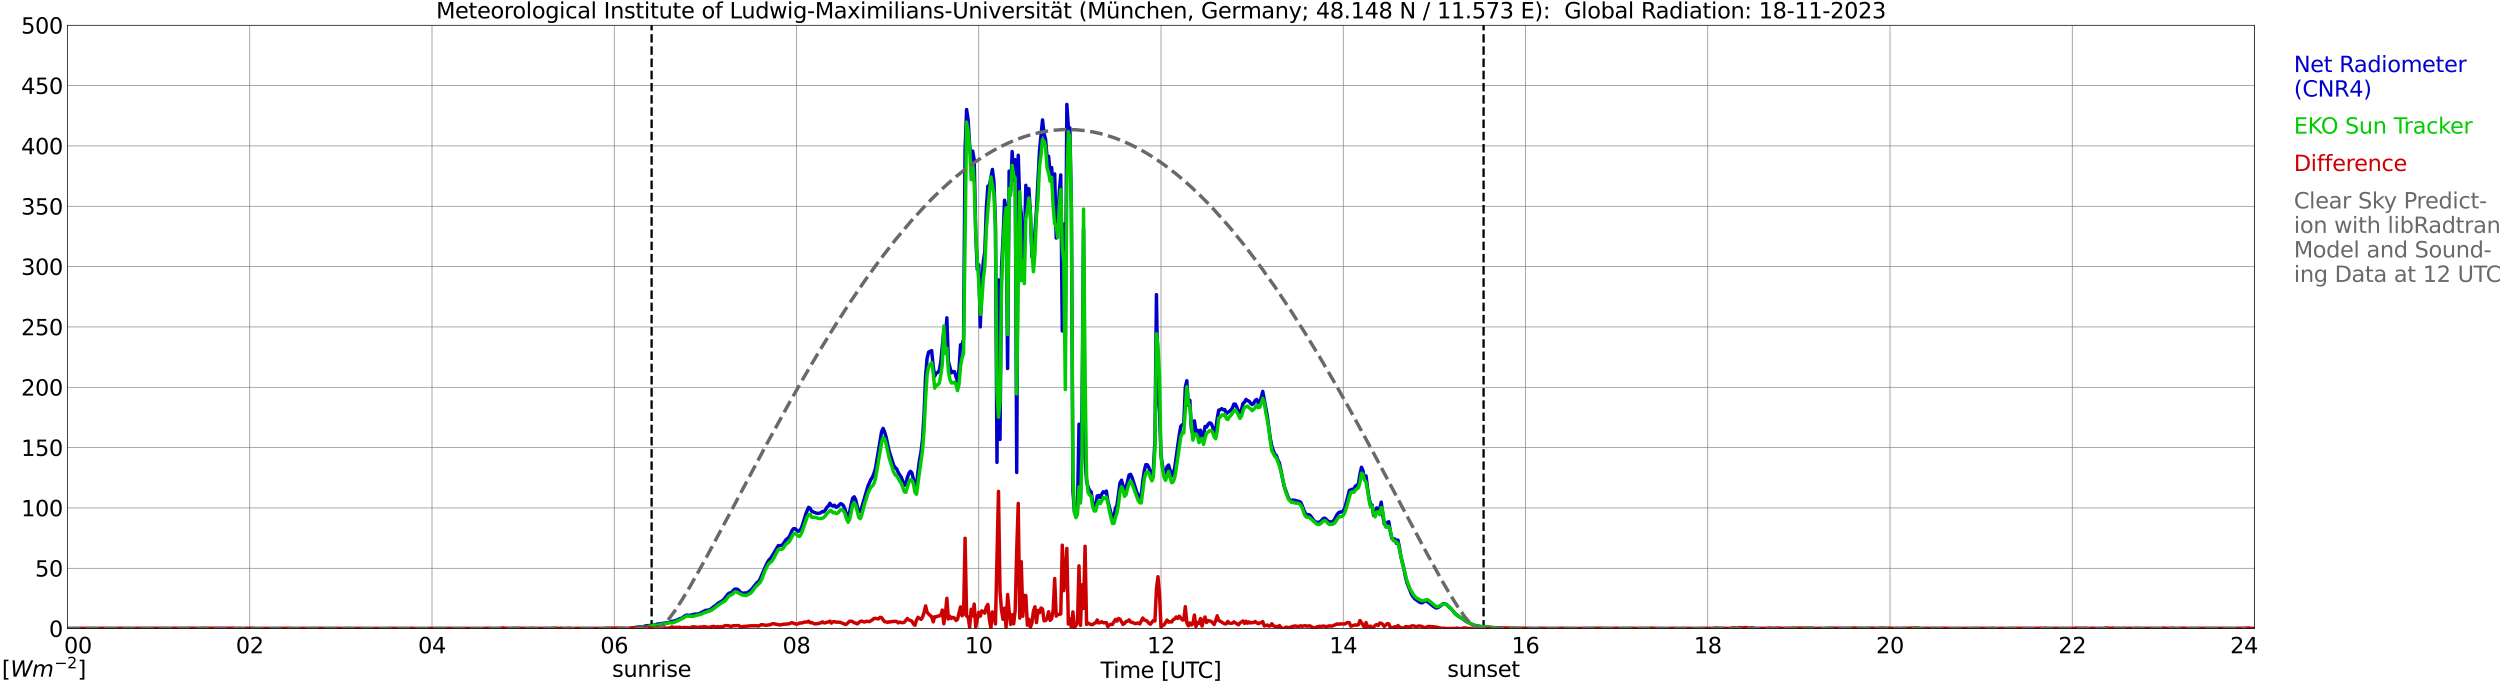 <?xml version="1.0" encoding="utf-8" standalone="no"?>
<!DOCTYPE svg PUBLIC "-//W3C//DTD SVG 1.1//EN"
  "http://www.w3.org/Graphics/SVG/1.1/DTD/svg11.dtd">
<svg xmlns:xlink="http://www.w3.org/1999/xlink" width="1085.4pt" height="296.64pt" viewBox="0 0 1085.4 296.64" xmlns="http://www.w3.org/2000/svg" version="1.1">
 <defs>
  <style type="text/css">*{stroke-linejoin: round; stroke-linecap: butt}</style>
 </defs>
 <g id="figure_1">
  <g id="patch_1">
   <path d="M 0 296.64 
L 1085.4 296.64 
L 1085.4 0 
L 0 0 
z
" style="fill: #ffffff"/>
  </g>
  <g id="axes_1">
   <g id="patch_2">
    <path d="M 29.306 272.909 
L 978.814 272.909 
L 978.814 10.976 
L 29.306 10.976 
z
" style="fill: #ffffff"/>
   </g>
   <g id="patch_3">
    <path d="M 978.814 272.909 
L 978.814 272.909 
L 978.814 10.976 
L 978.814 10.976 
z
" clip-path="url(#p6789aece3f)" style="fill: #d3d3d3; opacity: 0.25; stroke: #d3d3d3; stroke-linejoin: miter"/>
   </g>
   <g id="matplotlib.axis_1">
    <g id="xtick_1">
     <g id="line2d_1">
      <path d="M 29.306 272.909 
L 29.306 10.976 
" clip-path="url(#p6789aece3f)" style="fill: none; stroke: #808080; stroke-width: 0.3; stroke-linecap: square"/>
     </g>
     <g id="line2d_2"/>
     <g id="text_1">
      <!--    00 -->
      <g transform="translate(18.733 283.627) scale(0.095 -0.095)">
       <defs>
        <path id="DejaVuSans-20" transform="scale(0.016)"/>
        <path id="DejaVuSans-30" d="M 2034 4250 
Q 1547 4250 1301 3770 
Q 1056 3291 1056 2328 
Q 1056 1369 1301 889 
Q 1547 409 2034 409 
Q 2525 409 2770 889 
Q 3016 1369 3016 2328 
Q 3016 3291 2770 3770 
Q 2525 4250 2034 4250 
z
M 2034 4750 
Q 2819 4750 3233 4129 
Q 3647 3509 3647 2328 
Q 3647 1150 3233 529 
Q 2819 -91 2034 -91 
Q 1250 -91 836 529 
Q 422 1150 422 2328 
Q 422 3509 836 4129 
Q 1250 4750 2034 4750 
z
" transform="scale(0.016)"/>
       </defs>
       <use xlink:href="#DejaVuSans-20"/>
       <use xlink:href="#DejaVuSans-20" transform="translate(31.787 0)"/>
       <use xlink:href="#DejaVuSans-20" transform="translate(63.574 0)"/>
       <use xlink:href="#DejaVuSans-30" transform="translate(95.361 0)"/>
       <use xlink:href="#DejaVuSans-30" transform="translate(158.984 0)"/>
      </g>
     </g>
    </g>
    <g id="xtick_2">
     <g id="line2d_3">
      <path d="M 108.431 272.909 
L 108.431 10.976 
" clip-path="url(#p6789aece3f)" style="fill: none; stroke: #808080; stroke-width: 0.3; stroke-linecap: square"/>
     </g>
     <g id="line2d_4"/>
     <g id="text_2">
      <!-- 02 -->
      <g transform="translate(102.387 283.627) scale(0.095 -0.095)">
       <defs>
        <path id="DejaVuSans-32" d="M 1228 531 
L 3431 531 
L 3431 0 
L 469 0 
L 469 531 
Q 828 903 1448 1529 
Q 2069 2156 2228 2338 
Q 2531 2678 2651 2914 
Q 2772 3150 2772 3378 
Q 2772 3750 2511 3984 
Q 2250 4219 1831 4219 
Q 1534 4219 1204 4116 
Q 875 4013 500 3803 
L 500 4441 
Q 881 4594 1212 4672 
Q 1544 4750 1819 4750 
Q 2544 4750 2975 4387 
Q 3406 4025 3406 3419 
Q 3406 3131 3298 2873 
Q 3191 2616 2906 2266 
Q 2828 2175 2409 1742 
Q 1991 1309 1228 531 
z
" transform="scale(0.016)"/>
       </defs>
       <use xlink:href="#DejaVuSans-30"/>
       <use xlink:href="#DejaVuSans-32" transform="translate(63.623 0)"/>
      </g>
     </g>
    </g>
    <g id="xtick_3">
     <g id="line2d_5">
      <path d="M 187.557 272.909 
L 187.557 10.976 
" clip-path="url(#p6789aece3f)" style="fill: none; stroke: #808080; stroke-width: 0.3; stroke-linecap: square"/>
     </g>
     <g id="line2d_6"/>
     <g id="text_3">
      <!-- 04 -->
      <g transform="translate(181.513 283.627) scale(0.095 -0.095)">
       <defs>
        <path id="DejaVuSans-34" d="M 2419 4116 
L 825 1625 
L 2419 1625 
L 2419 4116 
z
M 2253 4666 
L 3047 4666 
L 3047 1625 
L 3713 1625 
L 3713 1100 
L 3047 1100 
L 3047 0 
L 2419 0 
L 2419 1100 
L 313 1100 
L 313 1709 
L 2253 4666 
z
" transform="scale(0.016)"/>
       </defs>
       <use xlink:href="#DejaVuSans-30"/>
       <use xlink:href="#DejaVuSans-34" transform="translate(63.623 0)"/>
      </g>
     </g>
    </g>
    <g id="xtick_4">
     <g id="line2d_7">
      <path d="M 266.683 272.909 
L 266.683 10.976 
" clip-path="url(#p6789aece3f)" style="fill: none; stroke: #808080; stroke-width: 0.3; stroke-linecap: square"/>
     </g>
     <g id="line2d_8"/>
     <g id="text_4">
      <!-- 06 -->
      <g transform="translate(260.638 283.627) scale(0.095 -0.095)">
       <defs>
        <path id="DejaVuSans-36" d="M 2113 2584 
Q 1688 2584 1439 2293 
Q 1191 2003 1191 1497 
Q 1191 994 1439 701 
Q 1688 409 2113 409 
Q 2538 409 2786 701 
Q 3034 994 3034 1497 
Q 3034 2003 2786 2293 
Q 2538 2584 2113 2584 
z
M 3366 4563 
L 3366 3988 
Q 3128 4100 2886 4159 
Q 2644 4219 2406 4219 
Q 1781 4219 1451 3797 
Q 1122 3375 1075 2522 
Q 1259 2794 1537 2939 
Q 1816 3084 2150 3084 
Q 2853 3084 3261 2657 
Q 3669 2231 3669 1497 
Q 3669 778 3244 343 
Q 2819 -91 2113 -91 
Q 1303 -91 875 529 
Q 447 1150 447 2328 
Q 447 3434 972 4092 
Q 1497 4750 2381 4750 
Q 2619 4750 2861 4703 
Q 3103 4656 3366 4563 
z
" transform="scale(0.016)"/>
       </defs>
       <use xlink:href="#DejaVuSans-30"/>
       <use xlink:href="#DejaVuSans-36" transform="translate(63.623 0)"/>
      </g>
     </g>
    </g>
    <g id="xtick_5">
     <g id="line2d_9">
      <path d="M 345.808 272.909 
L 345.808 10.976 
" clip-path="url(#p6789aece3f)" style="fill: none; stroke: #808080; stroke-width: 0.3; stroke-linecap: square"/>
     </g>
     <g id="line2d_10"/>
     <g id="text_5">
      <!-- 08 -->
      <g transform="translate(339.764 283.627) scale(0.095 -0.095)">
       <defs>
        <path id="DejaVuSans-38" d="M 2034 2216 
Q 1584 2216 1326 1975 
Q 1069 1734 1069 1313 
Q 1069 891 1326 650 
Q 1584 409 2034 409 
Q 2484 409 2743 651 
Q 3003 894 3003 1313 
Q 3003 1734 2745 1975 
Q 2488 2216 2034 2216 
z
M 1403 2484 
Q 997 2584 770 2862 
Q 544 3141 544 3541 
Q 544 4100 942 4425 
Q 1341 4750 2034 4750 
Q 2731 4750 3128 4425 
Q 3525 4100 3525 3541 
Q 3525 3141 3298 2862 
Q 3072 2584 2669 2484 
Q 3125 2378 3379 2068 
Q 3634 1759 3634 1313 
Q 3634 634 3220 271 
Q 2806 -91 2034 -91 
Q 1263 -91 848 271 
Q 434 634 434 1313 
Q 434 1759 690 2068 
Q 947 2378 1403 2484 
z
M 1172 3481 
Q 1172 3119 1398 2916 
Q 1625 2713 2034 2713 
Q 2441 2713 2670 2916 
Q 2900 3119 2900 3481 
Q 2900 3844 2670 4047 
Q 2441 4250 2034 4250 
Q 1625 4250 1398 4047 
Q 1172 3844 1172 3481 
z
" transform="scale(0.016)"/>
       </defs>
       <use xlink:href="#DejaVuSans-30"/>
       <use xlink:href="#DejaVuSans-38" transform="translate(63.623 0)"/>
      </g>
     </g>
    </g>
    <g id="xtick_6">
     <g id="line2d_11">
      <path d="M 424.934 272.909 
L 424.934 10.976 
" clip-path="url(#p6789aece3f)" style="fill: none; stroke: #808080; stroke-width: 0.3; stroke-linecap: square"/>
     </g>
     <g id="line2d_12"/>
     <g id="text_6">
      <!-- 10 -->
      <g transform="translate(418.89 283.627) scale(0.095 -0.095)">
       <defs>
        <path id="DejaVuSans-31" d="M 794 531 
L 1825 531 
L 1825 4091 
L 703 3866 
L 703 4441 
L 1819 4666 
L 2450 4666 
L 2450 531 
L 3481 531 
L 3481 0 
L 794 0 
L 794 531 
z
" transform="scale(0.016)"/>
       </defs>
       <use xlink:href="#DejaVuSans-31"/>
       <use xlink:href="#DejaVuSans-30" transform="translate(63.623 0)"/>
      </g>
     </g>
    </g>
    <g id="xtick_7">
     <g id="line2d_13">
      <path d="M 504.06 272.909 
L 504.06 10.976 
" clip-path="url(#p6789aece3f)" style="fill: none; stroke: #808080; stroke-width: 0.3; stroke-linecap: square"/>
     </g>
     <g id="line2d_14"/>
     <g id="text_7">
      <!-- 12 -->
      <g transform="translate(498.015 283.627) scale(0.095 -0.095)">
       <use xlink:href="#DejaVuSans-31"/>
       <use xlink:href="#DejaVuSans-32" transform="translate(63.623 0)"/>
      </g>
     </g>
    </g>
    <g id="xtick_8">
     <g id="line2d_15">
      <path d="M 583.185 272.909 
L 583.185 10.976 
" clip-path="url(#p6789aece3f)" style="fill: none; stroke: #808080; stroke-width: 0.3; stroke-linecap: square"/>
     </g>
     <g id="line2d_16"/>
     <g id="text_8">
      <!-- 14 -->
      <g transform="translate(577.141 283.627) scale(0.095 -0.095)">
       <use xlink:href="#DejaVuSans-31"/>
       <use xlink:href="#DejaVuSans-34" transform="translate(63.623 0)"/>
      </g>
     </g>
    </g>
    <g id="xtick_9">
     <g id="line2d_17">
      <path d="M 662.311 272.909 
L 662.311 10.976 
" clip-path="url(#p6789aece3f)" style="fill: none; stroke: #808080; stroke-width: 0.3; stroke-linecap: square"/>
     </g>
     <g id="line2d_18"/>
     <g id="text_9">
      <!-- 16 -->
      <g transform="translate(656.267 283.627) scale(0.095 -0.095)">
       <use xlink:href="#DejaVuSans-31"/>
       <use xlink:href="#DejaVuSans-36" transform="translate(63.623 0)"/>
      </g>
     </g>
    </g>
    <g id="xtick_10">
     <g id="line2d_19">
      <path d="M 741.437 272.909 
L 741.437 10.976 
" clip-path="url(#p6789aece3f)" style="fill: none; stroke: #808080; stroke-width: 0.3; stroke-linecap: square"/>
     </g>
     <g id="line2d_20"/>
     <g id="text_10">
      <!-- 18 -->
      <g transform="translate(735.392 283.627) scale(0.095 -0.095)">
       <use xlink:href="#DejaVuSans-31"/>
       <use xlink:href="#DejaVuSans-38" transform="translate(63.623 0)"/>
      </g>
     </g>
    </g>
    <g id="xtick_11">
     <g id="line2d_21">
      <path d="M 820.562 272.909 
L 820.562 10.976 
" clip-path="url(#p6789aece3f)" style="fill: none; stroke: #808080; stroke-width: 0.3; stroke-linecap: square"/>
     </g>
     <g id="line2d_22"/>
     <g id="text_11">
      <!-- 20 -->
      <g transform="translate(814.518 283.627) scale(0.095 -0.095)">
       <use xlink:href="#DejaVuSans-32"/>
       <use xlink:href="#DejaVuSans-30" transform="translate(63.623 0)"/>
      </g>
     </g>
    </g>
    <g id="xtick_12">
     <g id="line2d_23">
      <path d="M 899.688 272.909 
L 899.688 10.976 
" clip-path="url(#p6789aece3f)" style="fill: none; stroke: #808080; stroke-width: 0.3; stroke-linecap: square"/>
     </g>
     <g id="line2d_24"/>
     <g id="text_12">
      <!-- 22 -->
      <g transform="translate(893.644 283.627) scale(0.095 -0.095)">
       <use xlink:href="#DejaVuSans-32"/>
       <use xlink:href="#DejaVuSans-32" transform="translate(63.623 0)"/>
      </g>
     </g>
    </g>
    <g id="xtick_13">
     <g id="line2d_25">
      <path d="M 978.814 272.909 
L 978.814 10.976 
" clip-path="url(#p6789aece3f)" style="fill: none; stroke: #808080; stroke-width: 0.3; stroke-linecap: square"/>
     </g>
     <g id="line2d_26"/>
     <g id="text_13">
      <!-- 24    -->
      <g transform="translate(968.241 283.627) scale(0.095 -0.095)">
       <use xlink:href="#DejaVuSans-32"/>
       <use xlink:href="#DejaVuSans-34" transform="translate(63.623 0)"/>
       <use xlink:href="#DejaVuSans-20" transform="translate(127.246 0)"/>
       <use xlink:href="#DejaVuSans-20" transform="translate(159.033 0)"/>
       <use xlink:href="#DejaVuSans-20" transform="translate(190.82 0)"/>
      </g>
     </g>
    </g>
    <g id="text_14">
     <!-- Time [UTC] -->
     <g transform="translate(477.806 294.322) scale(0.095 -0.095)">
      <defs>
       <path id="DejaVuSans-54" d="M -19 4666 
L 3928 4666 
L 3928 4134 
L 2272 4134 
L 2272 0 
L 1638 0 
L 1638 4134 
L -19 4134 
L -19 4666 
z
" transform="scale(0.016)"/>
       <path id="DejaVuSans-69" d="M 603 3500 
L 1178 3500 
L 1178 0 
L 603 0 
L 603 3500 
z
M 603 4863 
L 1178 4863 
L 1178 4134 
L 603 4134 
L 603 4863 
z
" transform="scale(0.016)"/>
       <path id="DejaVuSans-6d" d="M 3328 2828 
Q 3544 3216 3844 3400 
Q 4144 3584 4550 3584 
Q 5097 3584 5394 3201 
Q 5691 2819 5691 2113 
L 5691 0 
L 5113 0 
L 5113 2094 
Q 5113 2597 4934 2840 
Q 4756 3084 4391 3084 
Q 3944 3084 3684 2787 
Q 3425 2491 3425 1978 
L 3425 0 
L 2847 0 
L 2847 2094 
Q 2847 2600 2669 2842 
Q 2491 3084 2119 3084 
Q 1678 3084 1418 2786 
Q 1159 2488 1159 1978 
L 1159 0 
L 581 0 
L 581 3500 
L 1159 3500 
L 1159 2956 
Q 1356 3278 1631 3431 
Q 1906 3584 2284 3584 
Q 2666 3584 2933 3390 
Q 3200 3197 3328 2828 
z
" transform="scale(0.016)"/>
       <path id="DejaVuSans-65" d="M 3597 1894 
L 3597 1613 
L 953 1613 
Q 991 1019 1311 708 
Q 1631 397 2203 397 
Q 2534 397 2845 478 
Q 3156 559 3463 722 
L 3463 178 
Q 3153 47 2828 -22 
Q 2503 -91 2169 -91 
Q 1331 -91 842 396 
Q 353 884 353 1716 
Q 353 2575 817 3079 
Q 1281 3584 2069 3584 
Q 2775 3584 3186 3129 
Q 3597 2675 3597 1894 
z
M 3022 2063 
Q 3016 2534 2758 2815 
Q 2500 3097 2075 3097 
Q 1594 3097 1305 2825 
Q 1016 2553 972 2059 
L 3022 2063 
z
" transform="scale(0.016)"/>
       <path id="DejaVuSans-5b" d="M 550 4863 
L 1875 4863 
L 1875 4416 
L 1125 4416 
L 1125 -397 
L 1875 -397 
L 1875 -844 
L 550 -844 
L 550 4863 
z
" transform="scale(0.016)"/>
       <path id="DejaVuSans-55" d="M 556 4666 
L 1191 4666 
L 1191 1831 
Q 1191 1081 1462 751 
Q 1734 422 2344 422 
Q 2950 422 3222 751 
Q 3494 1081 3494 1831 
L 3494 4666 
L 4128 4666 
L 4128 1753 
Q 4128 841 3676 375 
Q 3225 -91 2344 -91 
Q 1459 -91 1007 375 
Q 556 841 556 1753 
L 556 4666 
z
" transform="scale(0.016)"/>
       <path id="DejaVuSans-43" d="M 4122 4306 
L 4122 3641 
Q 3803 3938 3442 4084 
Q 3081 4231 2675 4231 
Q 1875 4231 1450 3742 
Q 1025 3253 1025 2328 
Q 1025 1406 1450 917 
Q 1875 428 2675 428 
Q 3081 428 3442 575 
Q 3803 722 4122 1019 
L 4122 359 
Q 3791 134 3420 21 
Q 3050 -91 2638 -91 
Q 1578 -91 968 557 
Q 359 1206 359 2328 
Q 359 3453 968 4101 
Q 1578 4750 2638 4750 
Q 3056 4750 3426 4639 
Q 3797 4528 4122 4306 
z
" transform="scale(0.016)"/>
       <path id="DejaVuSans-5d" d="M 1947 4863 
L 1947 -844 
L 622 -844 
L 622 -397 
L 1369 -397 
L 1369 4416 
L 622 4416 
L 622 4863 
L 1947 4863 
z
" transform="scale(0.016)"/>
      </defs>
      <use xlink:href="#DejaVuSans-54"/>
      <use xlink:href="#DejaVuSans-69" transform="translate(57.959 0)"/>
      <use xlink:href="#DejaVuSans-6d" transform="translate(85.742 0)"/>
      <use xlink:href="#DejaVuSans-65" transform="translate(183.154 0)"/>
      <use xlink:href="#DejaVuSans-20" transform="translate(244.678 0)"/>
      <use xlink:href="#DejaVuSans-5b" transform="translate(276.465 0)"/>
      <use xlink:href="#DejaVuSans-55" transform="translate(315.479 0)"/>
      <use xlink:href="#DejaVuSans-54" transform="translate(388.672 0)"/>
      <use xlink:href="#DejaVuSans-43" transform="translate(443.881 0)"/>
      <use xlink:href="#DejaVuSans-5d" transform="translate(513.705 0)"/>
     </g>
    </g>
   </g>
   <g id="matplotlib.axis_2">
    <g id="ytick_1">
     <g id="line2d_27">
      <path d="M 29.306 272.909 
L 978.814 272.909 
" clip-path="url(#p6789aece3f)" style="fill: none; stroke: #808080; stroke-width: 0.3; stroke-linecap: square"/>
     </g>
     <g id="line2d_28"/>
     <g id="text_15">
      <!-- 0 -->
      <g transform="translate(21.261 276.518) scale(0.095 -0.095)">
       <use xlink:href="#DejaVuSans-30"/>
      </g>
     </g>
    </g>
    <g id="ytick_2">
     <g id="line2d_29">
      <path d="M 29.306 246.715 
L 978.814 246.715 
" clip-path="url(#p6789aece3f)" style="fill: none; stroke: #808080; stroke-width: 0.3; stroke-linecap: square"/>
     </g>
     <g id="line2d_30"/>
     <g id="text_16">
      <!-- 50 -->
      <g transform="translate(15.217 250.325) scale(0.095 -0.095)">
       <defs>
        <path id="DejaVuSans-35" d="M 691 4666 
L 3169 4666 
L 3169 4134 
L 1269 4134 
L 1269 2991 
Q 1406 3038 1543 3061 
Q 1681 3084 1819 3084 
Q 2600 3084 3056 2656 
Q 3513 2228 3513 1497 
Q 3513 744 3044 326 
Q 2575 -91 1722 -91 
Q 1428 -91 1123 -41 
Q 819 9 494 109 
L 494 744 
Q 775 591 1075 516 
Q 1375 441 1709 441 
Q 2250 441 2565 725 
Q 2881 1009 2881 1497 
Q 2881 1984 2565 2268 
Q 2250 2553 1709 2553 
Q 1456 2553 1204 2497 
Q 953 2441 691 2322 
L 691 4666 
z
" transform="scale(0.016)"/>
       </defs>
       <use xlink:href="#DejaVuSans-35"/>
       <use xlink:href="#DejaVuSans-30" transform="translate(63.623 0)"/>
      </g>
     </g>
    </g>
    <g id="ytick_3">
     <g id="line2d_31">
      <path d="M 29.306 220.522 
L 978.814 220.522 
" clip-path="url(#p6789aece3f)" style="fill: none; stroke: #808080; stroke-width: 0.3; stroke-linecap: square"/>
     </g>
     <g id="line2d_32"/>
     <g id="text_17">
      <!-- 100 -->
      <g transform="translate(9.173 224.131) scale(0.095 -0.095)">
       <use xlink:href="#DejaVuSans-31"/>
       <use xlink:href="#DejaVuSans-30" transform="translate(63.623 0)"/>
       <use xlink:href="#DejaVuSans-30" transform="translate(127.246 0)"/>
      </g>
     </g>
    </g>
    <g id="ytick_4">
     <g id="line2d_33">
      <path d="M 29.306 194.329 
L 978.814 194.329 
" clip-path="url(#p6789aece3f)" style="fill: none; stroke: #808080; stroke-width: 0.3; stroke-linecap: square"/>
     </g>
     <g id="line2d_34"/>
     <g id="text_18">
      <!-- 150 -->
      <g transform="translate(9.173 197.938) scale(0.095 -0.095)">
       <use xlink:href="#DejaVuSans-31"/>
       <use xlink:href="#DejaVuSans-35" transform="translate(63.623 0)"/>
       <use xlink:href="#DejaVuSans-30" transform="translate(127.246 0)"/>
      </g>
     </g>
    </g>
    <g id="ytick_5">
     <g id="line2d_35">
      <path d="M 29.306 168.136 
L 978.814 168.136 
" clip-path="url(#p6789aece3f)" style="fill: none; stroke: #808080; stroke-width: 0.3; stroke-linecap: square"/>
     </g>
     <g id="line2d_36"/>
     <g id="text_19">
      <!-- 200 -->
      <g transform="translate(9.173 171.745) scale(0.095 -0.095)">
       <use xlink:href="#DejaVuSans-32"/>
       <use xlink:href="#DejaVuSans-30" transform="translate(63.623 0)"/>
       <use xlink:href="#DejaVuSans-30" transform="translate(127.246 0)"/>
      </g>
     </g>
    </g>
    <g id="ytick_6">
     <g id="line2d_37">
      <path d="M 29.306 141.942 
L 978.814 141.942 
" clip-path="url(#p6789aece3f)" style="fill: none; stroke: #808080; stroke-width: 0.3; stroke-linecap: square"/>
     </g>
     <g id="line2d_38"/>
     <g id="text_20">
      <!-- 250 -->
      <g transform="translate(9.173 145.551) scale(0.095 -0.095)">
       <use xlink:href="#DejaVuSans-32"/>
       <use xlink:href="#DejaVuSans-35" transform="translate(63.623 0)"/>
       <use xlink:href="#DejaVuSans-30" transform="translate(127.246 0)"/>
      </g>
     </g>
    </g>
    <g id="ytick_7">
     <g id="line2d_39">
      <path d="M 29.306 115.749 
L 978.814 115.749 
" clip-path="url(#p6789aece3f)" style="fill: none; stroke: #808080; stroke-width: 0.3; stroke-linecap: square"/>
     </g>
     <g id="line2d_40"/>
     <g id="text_21">
      <!-- 300 -->
      <g transform="translate(9.173 119.358) scale(0.095 -0.095)">
       <defs>
        <path id="DejaVuSans-33" d="M 2597 2516 
Q 3050 2419 3304 2112 
Q 3559 1806 3559 1356 
Q 3559 666 3084 287 
Q 2609 -91 1734 -91 
Q 1441 -91 1130 -33 
Q 819 25 488 141 
L 488 750 
Q 750 597 1062 519 
Q 1375 441 1716 441 
Q 2309 441 2620 675 
Q 2931 909 2931 1356 
Q 2931 1769 2642 2001 
Q 2353 2234 1838 2234 
L 1294 2234 
L 1294 2753 
L 1863 2753 
Q 2328 2753 2575 2939 
Q 2822 3125 2822 3475 
Q 2822 3834 2567 4026 
Q 2313 4219 1838 4219 
Q 1578 4219 1281 4162 
Q 984 4106 628 3988 
L 628 4550 
Q 988 4650 1302 4700 
Q 1616 4750 1894 4750 
Q 2613 4750 3031 4423 
Q 3450 4097 3450 3541 
Q 3450 3153 3228 2886 
Q 3006 2619 2597 2516 
z
" transform="scale(0.016)"/>
       </defs>
       <use xlink:href="#DejaVuSans-33"/>
       <use xlink:href="#DejaVuSans-30" transform="translate(63.623 0)"/>
       <use xlink:href="#DejaVuSans-30" transform="translate(127.246 0)"/>
      </g>
     </g>
    </g>
    <g id="ytick_8">
     <g id="line2d_41">
      <path d="M 29.306 89.556 
L 978.814 89.556 
" clip-path="url(#p6789aece3f)" style="fill: none; stroke: #808080; stroke-width: 0.3; stroke-linecap: square"/>
     </g>
     <g id="line2d_42"/>
     <g id="text_22">
      <!-- 350 -->
      <g transform="translate(9.173 93.165) scale(0.095 -0.095)">
       <use xlink:href="#DejaVuSans-33"/>
       <use xlink:href="#DejaVuSans-35" transform="translate(63.623 0)"/>
       <use xlink:href="#DejaVuSans-30" transform="translate(127.246 0)"/>
      </g>
     </g>
    </g>
    <g id="ytick_9">
     <g id="line2d_43">
      <path d="M 29.306 63.362 
L 978.814 63.362 
" clip-path="url(#p6789aece3f)" style="fill: none; stroke: #808080; stroke-width: 0.3; stroke-linecap: square"/>
     </g>
     <g id="line2d_44"/>
     <g id="text_23">
      <!-- 400 -->
      <g transform="translate(9.173 66.972) scale(0.095 -0.095)">
       <use xlink:href="#DejaVuSans-34"/>
       <use xlink:href="#DejaVuSans-30" transform="translate(63.623 0)"/>
       <use xlink:href="#DejaVuSans-30" transform="translate(127.246 0)"/>
      </g>
     </g>
    </g>
    <g id="ytick_10">
     <g id="line2d_45">
      <path d="M 29.306 37.169 
L 978.814 37.169 
" clip-path="url(#p6789aece3f)" style="fill: none; stroke: #808080; stroke-width: 0.3; stroke-linecap: square"/>
     </g>
     <g id="line2d_46"/>
     <g id="text_24">
      <!-- 450 -->
      <g transform="translate(9.173 40.778) scale(0.095 -0.095)">
       <use xlink:href="#DejaVuSans-34"/>
       <use xlink:href="#DejaVuSans-35" transform="translate(63.623 0)"/>
       <use xlink:href="#DejaVuSans-30" transform="translate(127.246 0)"/>
      </g>
     </g>
    </g>
    <g id="ytick_11">
     <g id="line2d_47">
      <path d="M 29.306 10.976 
L 978.814 10.976 
" clip-path="url(#p6789aece3f)" style="fill: none; stroke: #808080; stroke-width: 0.3; stroke-linecap: square"/>
     </g>
     <g id="line2d_48"/>
     <g id="text_25">
      <!-- 500 -->
      <g transform="translate(9.173 14.585) scale(0.095 -0.095)">
       <use xlink:href="#DejaVuSans-35"/>
       <use xlink:href="#DejaVuSans-30" transform="translate(63.623 0)"/>
       <use xlink:href="#DejaVuSans-30" transform="translate(127.246 0)"/>
      </g>
     </g>
    </g>
   </g>
   <g id="line2d_49">
    <path d="M 282.904 272.909 
L 282.904 10.976 
" clip-path="url(#p6789aece3f)" style="fill: none; stroke-dasharray: 3.7,1.6; stroke-dashoffset: 0; stroke: #000000"/>
   </g>
   <g id="line2d_50">
    <path d="M 644.112 272.909 
L 644.112 10.976 
" clip-path="url(#p6789aece3f)" style="fill: none; stroke-dasharray: 3.7,1.6; stroke-dashoffset: 0; stroke: #000000"/>
   </g>
   <g id="line2d_51">
    <path d="M 29.306 272.909 
L 275.255 272.909 
L 275.914 272.338 
L 279.211 272.097 
L 279.87 271.851 
L 281.189 271.61 
L 281.849 271.652 
L 282.508 271.489 
L 283.167 271.531 
L 284.486 271.243 
L 285.145 271.002 
L 289.761 270.352 
L 290.42 270.232 
L 291.739 269.745 
L 292.399 269.745 
L 293.717 269.263 
L 294.377 269.016 
L 295.036 268.613 
L 295.696 268.493 
L 296.355 268.168 
L 297.014 267.597 
L 297.674 267.193 
L 298.333 267.031 
L 298.992 267.193 
L 300.311 266.989 
L 301.63 266.628 
L 302.949 266.586 
L 303.608 266.381 
L 306.246 265.046 
L 307.564 264.883 
L 308.224 264.684 
L 310.202 263.144 
L 310.861 262.777 
L 311.521 262.091 
L 313.499 260.876 
L 314.158 260.388 
L 316.136 257.837 
L 316.796 257.429 
L 317.455 257.35 
L 318.774 255.93 
L 319.433 255.689 
L 320.093 255.852 
L 320.752 256.255 
L 321.411 257.104 
L 322.071 257.429 
L 322.73 257.549 
L 323.39 257.429 
L 324.049 257.47 
L 324.708 257.146 
L 326.027 256.213 
L 328.665 252.97 
L 329.324 252.488 
L 329.983 251.436 
L 331.302 248.313 
L 332.621 245.317 
L 333.28 243.981 
L 333.94 243.007 
L 334.599 242.357 
L 335.918 240.251 
L 337.896 236.888 
L 339.215 236.846 
L 339.874 236.401 
L 341.193 234.378 
L 342.512 233.284 
L 343.171 232.026 
L 343.83 230.366 
L 344.49 229.554 
L 345.149 229.517 
L 346.468 230.649 
L 347.127 230.444 
L 347.787 229.517 
L 348.446 227.814 
L 349.765 223.435 
L 350.424 221.696 
L 351.083 220.276 
L 351.743 220.721 
L 352.402 221.937 
L 353.721 222.544 
L 355.04 222.953 
L 356.359 222.628 
L 357.018 222.099 
L 357.677 222.183 
L 358.337 221.449 
L 358.996 220.234 
L 359.655 219.626 
L 360.315 218.495 
L 360.974 219.385 
L 361.634 219.71 
L 362.293 219.343 
L 362.952 220.234 
L 363.612 220.035 
L 364.93 218.657 
L 365.59 218.94 
L 366.249 219.668 
L 366.909 221.292 
L 367.568 223.519 
L 368.227 224.205 
L 368.887 222.261 
L 369.546 218.982 
L 370.206 216.268 
L 370.865 215.697 
L 371.524 217.033 
L 372.184 219.914 
L 372.843 222.099 
L 373.502 222.057 
L 374.162 220.197 
L 376.799 211.161 
L 378.118 208.122 
L 378.777 207.19 
L 379.437 205.529 
L 380.096 203.381 
L 382.074 191.552 
L 382.734 187.498 
L 383.393 185.999 
L 384.053 187.54 
L 384.712 189.729 
L 386.031 195.848 
L 387.349 199.976 
L 388.009 202.045 
L 388.668 203.02 
L 389.328 203.627 
L 389.987 205.204 
L 391.306 207.19 
L 392.624 210.757 
L 393.284 210.066 
L 393.943 207.274 
L 394.603 205.529 
L 395.262 204.639 
L 395.921 205.325 
L 396.581 208.08 
L 397.24 212.297 
L 397.899 210.956 
L 398.559 204.639 
L 399.218 199.693 
L 399.878 196.131 
L 400.537 190.457 
L 401.196 179.682 
L 401.856 163.269 
L 402.515 155.495 
L 403.175 152.86 
L 404.493 152.252 
L 405.153 159.015 
L 405.812 163.353 
L 406.471 162.017 
L 407.131 161.734 
L 407.79 160.838 
L 408.45 157.03 
L 409.768 143.624 
L 410.428 147.469 
L 411.087 137.992 
L 411.746 156.993 
L 413.065 161.854 
L 413.725 161.325 
L 414.384 161.367 
L 415.703 165.579 
L 416.362 160.393 
L 417.022 149.701 
L 417.681 149.863 
L 418.34 147.228 
L 419 64.861 
L 419.659 47.557 
L 420.318 51.973 
L 420.978 63.038 
L 421.637 69.602 
L 422.297 65.589 
L 422.956 69.355 
L 423.615 101.159 
L 424.275 116.964 
L 424.934 114.979 
L 425.593 141.921 
L 426.253 123.403 
L 426.912 113.601 
L 427.572 109.263 
L 428.231 90.305 
L 428.89 80.823 
L 429.55 80.54 
L 430.869 73.572 
L 431.528 78.916 
L 432.187 97.435 
L 432.847 200.746 
L 433.506 121.543 
L 434.165 190.782 
L 434.825 115.911 
L 435.484 103.27 
L 436.144 86.942 
L 436.803 90.75 
L 437.462 159.989 
L 438.122 74.337 
L 438.781 82.971 
L 439.44 65.793 
L 440.1 78.23 
L 440.759 69.313 
L 441.419 205.126 
L 442.078 67.412 
L 442.737 87.79 
L 443.397 92.814 
L 444.056 118.745 
L 444.716 108.698 
L 445.375 80.456 
L 446.034 90.059 
L 446.694 81.918 
L 447.353 92.206 
L 448.012 111.411 
L 448.672 110.4 
L 449.991 91.111 
L 451.309 65.426 
L 452.628 52.057 
L 453.287 57.93 
L 453.947 60.523 
L 454.606 68.465 
L 455.266 67.857 
L 455.925 75.149 
L 456.584 72.76 
L 457.244 81.635 
L 457.903 75.516 
L 458.563 103.349 
L 459.222 97.026 
L 459.881 83.578 
L 460.541 75.961 
L 461.2 143.702 
L 461.859 97.314 
L 462.519 146.055 
L 463.178 45.331 
L 463.838 55.138 
L 464.497 55.541 
L 465.156 90.63 
L 465.816 213.026 
L 466.475 222.22 
L 467.134 223.356 
L 467.794 220.842 
L 468.453 184.176 
L 469.113 216.997 
L 469.772 177.817 
L 470.431 99.541 
L 471.091 198.887 
L 471.75 209.055 
L 472.409 211.402 
L 473.069 212.984 
L 473.728 213.513 
L 474.388 218.17 
L 475.047 219.59 
L 475.706 219.343 
L 476.366 215.336 
L 477.025 215.132 
L 477.685 216.064 
L 478.344 214.524 
L 479.003 213.513 
L 479.663 213.916 
L 480.322 213.188 
L 480.981 217.52 
L 482.96 225.42 
L 483.619 224.451 
L 484.278 220.685 
L 484.938 219.343 
L 486.256 209.704 
L 486.916 208.489 
L 488.235 213.267 
L 488.894 211.648 
L 490.213 206.215 
L 490.872 205.933 
L 491.532 207.436 
L 493.51 213.591 
L 494.828 216.226 
L 495.488 215.09 
L 496.147 208.809 
L 496.807 204.356 
L 497.466 201.721 
L 498.125 201.799 
L 498.785 202.978 
L 499.444 205.451 
L 500.103 206.137 
L 500.763 203.465 
L 501.422 191.348 
L 502.082 127.903 
L 502.741 172.143 
L 503.4 178.791 
L 504.06 197.587 
L 504.719 202.208 
L 505.379 205.692 
L 506.038 205.974 
L 506.697 202.653 
L 507.357 201.883 
L 508.675 206.703 
L 509.335 205.367 
L 509.994 203.261 
L 511.972 188.959 
L 512.632 185.109 
L 513.291 184.381 
L 513.95 184.218 
L 514.61 168.172 
L 515.269 165.296 
L 515.929 175.91 
L 516.588 173.804 
L 517.247 186.12 
L 517.907 188.959 
L 518.566 182.72 
L 519.226 187.54 
L 519.885 186.769 
L 520.544 189.97 
L 521.204 186.769 
L 521.863 189.284 
L 522.522 189.405 
L 523.182 185.151 
L 523.841 185.434 
L 524.501 184.218 
L 525.16 183.569 
L 525.819 183.852 
L 526.479 185.271 
L 527.138 187.943 
L 527.797 187.094 
L 528.457 181.704 
L 529.116 178.058 
L 529.776 177.895 
L 530.435 177.413 
L 531.094 177.937 
L 531.754 177.817 
L 532.413 179.64 
L 533.073 179.032 
L 533.732 178.629 
L 534.391 178.058 
L 535.051 177.13 
L 535.71 175.428 
L 536.369 175.506 
L 537.029 176.926 
L 537.688 178.665 
L 538.348 179.194 
L 539.007 177.817 
L 539.666 175.103 
L 540.326 174.616 
L 540.985 173.4 
L 541.644 173.966 
L 542.304 174.17 
L 542.963 175.061 
L 543.623 175.669 
L 544.282 175.145 
L 544.941 173.888 
L 545.601 173.442 
L 546.26 174.857 
L 546.919 174.333 
L 547.579 172.588 
L 548.238 169.917 
L 550.216 180.735 
L 551.535 190.536 
L 552.195 193.658 
L 552.854 195.764 
L 553.513 197.226 
L 554.173 197.834 
L 554.832 199.777 
L 555.491 201.071 
L 557.47 210.92 
L 559.448 216.347 
L 560.107 217.196 
L 560.766 217.279 
L 561.426 217.075 
L 564.063 217.725 
L 564.723 218.091 
L 565.382 219.59 
L 566.042 221.371 
L 566.701 222.791 
L 567.36 223.519 
L 568.02 223.435 
L 568.679 223.639 
L 570.657 226.274 
L 571.317 226.636 
L 571.976 226.798 
L 572.635 226.761 
L 573.295 226.437 
L 574.613 225.059 
L 575.273 225.017 
L 576.592 226.274 
L 577.251 226.515 
L 577.91 226.636 
L 578.57 226.437 
L 579.229 225.829 
L 580.548 223.314 
L 581.207 222.586 
L 581.867 222.261 
L 582.526 222.303 
L 583.185 221.858 
L 583.845 220.559 
L 585.164 215.619 
L 585.823 212.942 
L 587.142 212.376 
L 587.801 212.376 
L 588.46 211.082 
L 589.12 210.715 
L 589.779 210.066 
L 590.439 205.896 
L 591.098 202.857 
L 591.757 204.272 
L 592.417 208.243 
L 593.076 206.624 
L 593.736 212.051 
L 594.395 216.305 
L 595.054 219.102 
L 595.714 219.265 
L 596.373 223.802 
L 597.032 222.953 
L 597.692 220.522 
L 598.351 220.884 
L 599.011 221.088 
L 599.67 218.008 
L 600.329 223.639 
L 600.989 227.49 
L 601.648 227.327 
L 602.307 226.798 
L 602.967 226.515 
L 603.626 230.769 
L 604.286 233.729 
L 604.945 234.253 
L 605.604 234.012 
L 606.264 235.877 
L 606.923 234.499 
L 607.582 237.736 
L 608.242 241.749 
L 609.561 247.056 
L 610.22 250.624 
L 610.879 253.096 
L 612.858 258.078 
L 613.517 259.131 
L 614.176 259.901 
L 616.154 261.358 
L 616.814 261.646 
L 617.473 261.724 
L 618.792 260.912 
L 619.451 260.996 
L 620.77 262.007 
L 622.089 263.102 
L 623.408 263.951 
L 624.067 263.872 
L 624.726 263.547 
L 626.705 262.091 
L 627.364 262.17 
L 628.023 262.452 
L 629.342 263.71 
L 630.001 264.317 
L 631.98 266.586 
L 632.639 267.031 
L 633.298 267.639 
L 634.617 268.367 
L 636.595 269.828 
L 639.892 271.447 
L 643.189 272.055 
L 644.508 272.139 
L 645.827 272.338 
L 646.486 272.301 
L 649.123 272.542 
L 650.442 272.584 
L 651.102 272.909 
L 978.154 272.909 
L 978.154 272.909 
" clip-path="url(#p6789aece3f)" style="fill: none; stroke: #0000cc; stroke-width: 1.5; stroke-linecap: square"/>
   </g>
   <g id="line2d_52">
    <path d="M 28.646 272.901 
L 29.965 272.916 
L 31.284 272.946 
L 32.603 272.892 
L 37.878 272.917 
L 38.537 272.828 
L 39.856 272.917 
L 40.515 272.846 
L 42.493 272.962 
L 43.812 272.822 
L 44.472 272.903 
L 45.131 272.87 
L 45.79 272.957 
L 47.768 272.843 
L 49.087 272.972 
L 50.406 272.908 
L 51.065 272.965 
L 53.043 272.835 
L 61.615 272.956 
L 62.275 272.838 
L 63.594 272.959 
L 64.253 273.046 
L 65.572 272.818 
L 68.869 272.952 
L 70.847 272.849 
L 72.825 272.937 
L 74.144 272.941 
L 76.122 272.791 
L 77.441 272.995 
L 78.1 272.847 
L 80.737 272.901 
L 81.397 272.796 
L 86.672 273.041 
L 87.991 272.802 
L 89.969 272.867 
L 91.288 272.92 
L 98.541 272.913 
L 101.178 273.11 
L 102.497 272.903 
L 103.156 273.01 
L 103.816 272.813 
L 106.453 273.014 
L 109.091 272.785 
L 109.75 272.785 
L 111.069 272.943 
L 117.663 272.894 
L 118.982 272.934 
L 121.619 272.851 
L 125.575 272.991 
L 126.894 272.883 
L 130.85 272.955 
L 131.51 272.872 
L 132.169 273.002 
L 133.488 272.876 
L 136.125 272.871 
L 136.785 272.84 
L 137.444 272.983 
L 138.763 273.011 
L 139.422 272.892 
L 147.335 272.898 
L 147.994 273.01 
L 151.951 272.796 
L 152.61 272.903 
L 153.929 272.899 
L 167.776 272.995 
L 168.435 272.847 
L 177.666 272.938 
L 178.326 273.054 
L 179.645 272.905 
L 186.238 272.942 
L 186.898 272.845 
L 188.216 272.907 
L 189.535 272.864 
L 190.854 272.884 
L 203.382 272.94 
L 204.701 273.082 
L 205.36 272.932 
L 210.635 272.98 
L 211.954 272.836 
L 214.592 272.907 
L 216.57 272.982 
L 217.889 273.132 
L 218.548 273.193 
L 220.526 272.798 
L 221.186 272.888 
L 223.823 272.783 
L 225.801 272.872 
L 226.461 273.024 
L 228.439 272.943 
L 231.076 272.824 
L 232.395 272.868 
L 235.033 272.991 
L 235.692 272.911 
L 237.011 273.061 
L 238.329 272.902 
L 238.989 272.961 
L 239.648 272.782 
L 240.967 272.771 
L 242.945 272.908 
L 243.604 272.821 
L 246.901 273.065 
L 247.561 273.089 
L 248.22 272.913 
L 252.836 272.876 
L 256.133 273.023 
L 258.77 272.901 
L 262.067 272.9 
L 264.045 272.752 
L 264.705 272.871 
L 267.342 272.759 
L 271.298 272.88 
L 271.958 273.045 
L 272.617 273.052 
L 273.936 272.655 
L 274.595 272.558 
L 275.914 272.591 
L 278.552 272.298 
L 279.211 272.22 
L 279.87 272.337 
L 281.189 272.136 
L 281.849 271.869 
L 282.508 271.806 
L 283.827 271.399 
L 284.486 271.388 
L 285.145 271.531 
L 286.464 271.237 
L 287.124 270.995 
L 288.442 270.865 
L 290.42 270.431 
L 291.08 270.384 
L 291.739 270.459 
L 293.717 269.8 
L 296.355 268.507 
L 297.674 267.672 
L 298.333 267.461 
L 299.652 267.566 
L 300.971 267.603 
L 301.63 267.344 
L 304.267 266.728 
L 305.586 266.091 
L 308.883 264.968 
L 312.18 262.461 
L 314.818 260.863 
L 316.136 259.1 
L 316.796 258.542 
L 318.114 257.905 
L 318.774 257.156 
L 319.433 256.88 
L 320.093 257.168 
L 321.411 257.862 
L 322.071 258.265 
L 323.39 258.496 
L 324.049 258.568 
L 326.027 257.433 
L 326.686 256.622 
L 328.005 254.814 
L 329.983 252.91 
L 330.643 251.713 
L 331.961 248.192 
L 333.28 245.474 
L 333.94 244.568 
L 334.599 244.074 
L 335.258 243.44 
L 335.918 242.352 
L 337.896 238.599 
L 338.555 238.459 
L 339.215 238.573 
L 339.874 238.243 
L 341.193 236.283 
L 342.512 235.367 
L 343.171 234.384 
L 343.83 232.938 
L 344.49 231.886 
L 345.149 231.509 
L 345.808 232.021 
L 346.468 232.705 
L 347.127 232.876 
L 347.787 231.926 
L 348.446 230.329 
L 350.424 224.528 
L 351.083 223.495 
L 351.743 223.25 
L 352.402 224.598 
L 353.721 224.595 
L 355.699 225.151 
L 357.018 225.03 
L 357.677 224.656 
L 358.337 223.949 
L 358.996 223.025 
L 359.655 222.465 
L 360.315 221.726 
L 360.974 221.752 
L 361.634 222.65 
L 362.293 222.386 
L 362.952 223.005 
L 363.612 222.848 
L 364.93 221.372 
L 365.59 221.313 
L 366.249 221.838 
L 366.909 223.105 
L 367.568 225.469 
L 368.227 226.747 
L 368.887 225.484 
L 370.206 219.266 
L 370.865 218.215 
L 371.524 219.429 
L 372.843 224.629 
L 373.502 225.184 
L 374.162 223.465 
L 375.481 218.322 
L 376.14 216.499 
L 376.799 214.217 
L 377.459 212.71 
L 378.118 211.534 
L 378.777 210.986 
L 379.437 209.935 
L 380.096 207.809 
L 382.734 192.244 
L 383.393 189.932 
L 384.053 190.532 
L 384.712 192.67 
L 386.031 198.793 
L 388.009 205.083 
L 388.668 206.193 
L 389.328 206.7 
L 389.987 207.67 
L 390.646 208.995 
L 391.306 209.819 
L 392.624 213.527 
L 393.284 213.738 
L 394.603 209.257 
L 395.262 208.188 
L 395.921 208.53 
L 396.581 210.036 
L 397.24 213.741 
L 397.899 214.603 
L 399.878 200.129 
L 400.537 195.403 
L 401.196 186.687 
L 401.856 173.119 
L 402.515 162.634 
L 403.175 159.168 
L 404.493 157.407 
L 405.153 161.926 
L 405.812 168.514 
L 406.471 167.091 
L 407.131 167.163 
L 407.79 166.33 
L 408.45 162.883 
L 409.109 158.184 
L 409.768 141.536 
L 410.428 153.522 
L 411.087 151.144 
L 411.746 161.147 
L 412.406 164.763 
L 413.065 166.292 
L 413.725 166.177 
L 414.384 165.944 
L 415.043 166.937 
L 415.703 169.567 
L 416.362 166.964 
L 417.022 159.136 
L 417.681 155.449 
L 418.34 153.508 
L 419.659 53.002 
L 420.318 57.069 
L 420.978 63.621 
L 421.637 78.005 
L 422.297 71.084 
L 422.956 79.977 
L 423.615 100.45 
L 424.275 112.956 
L 424.934 122.063 
L 425.593 136.514 
L 426.253 131.098 
L 426.912 120.954 
L 427.572 115.956 
L 428.231 99.727 
L 428.89 91.311 
L 430.209 76.848 
L 431.528 84.184 
L 432.187 99.462 
L 432.847 169.881 
L 433.506 181.111 
L 434.165 174.577 
L 434.825 123.838 
L 435.484 107.276 
L 436.144 95.821 
L 436.803 90.22 
L 437.462 145.203 
L 438.122 81.887 
L 438.781 84.795 
L 439.44 71.823 
L 440.1 76.173 
L 440.759 77.294 
L 441.419 171.069 
L 442.078 121.771 
L 442.737 83.239 
L 443.397 121.851 
L 444.056 113.386 
L 444.716 123.141 
L 445.375 94.785 
L 446.034 91.559 
L 446.694 85.942 
L 447.353 92.825 
L 448.012 109.081 
L 448.672 117.974 
L 449.331 109.98 
L 449.991 93.695 
L 450.65 86.748 
L 451.309 72.299 
L 451.969 67.347 
L 452.628 60.537 
L 453.287 61.319 
L 453.947 64.015 
L 454.606 72.923 
L 455.266 75.169 
L 455.925 78.724 
L 456.584 77.032 
L 457.244 89.652 
L 457.903 97.227 
L 458.563 97.95 
L 459.222 103.123 
L 459.881 89.8 
L 460.541 82.309 
L 461.2 107.49 
L 461.859 113.799 
L 462.519 169.132 
L 463.178 80.138 
L 463.838 57.117 
L 464.497 59.876 
L 465.156 90.932 
L 465.816 205.782 
L 466.475 222.555 
L 467.134 224.744 
L 467.794 223.387 
L 468.453 211.415 
L 469.113 218.392 
L 469.772 196.829 
L 470.431 90.773 
L 471.091 163.137 
L 471.75 207.24 
L 472.409 213.774 
L 473.069 214.975 
L 473.728 215.296 
L 474.388 219.882 
L 475.047 221.874 
L 475.706 221.841 
L 476.366 219.087 
L 477.025 217.586 
L 477.685 218.686 
L 478.344 217.491 
L 479.003 216.034 
L 479.663 216.461 
L 480.322 215.805 
L 480.981 218.388 
L 481.641 221.853 
L 482.96 227.239 
L 483.619 227.278 
L 484.278 224.659 
L 484.938 222.58 
L 485.597 219.047 
L 486.256 213.79 
L 486.916 211.332 
L 487.575 212.816 
L 488.235 215.507 
L 488.894 214.744 
L 489.553 211.943 
L 490.213 210.003 
L 490.872 208.774 
L 491.532 210.182 
L 494.169 217.374 
L 494.828 218.245 
L 495.488 218.372 
L 496.807 208.029 
L 497.466 205.351 
L 498.125 204.877 
L 498.785 205.351 
L 499.444 207.348 
L 500.103 208.8 
L 500.763 206.992 
L 501.422 194.633 
L 502.082 144.934 
L 502.741 149.616 
L 503.4 163.659 
L 504.06 198.254 
L 504.719 203.656 
L 505.379 207.284 
L 506.038 208.576 
L 506.697 206.382 
L 507.357 204.662 
L 508.016 207.405 
L 508.675 209.546 
L 509.335 209.235 
L 509.994 207.456 
L 510.654 203.524 
L 512.632 189.699 
L 513.291 188.173 
L 513.95 187.973 
L 515.269 167.869 
L 515.929 174.701 
L 516.588 176.277 
L 517.247 184.53 
L 517.907 191.076 
L 518.566 188.588 
L 519.226 188.398 
L 519.885 189.342 
L 520.544 192.184 
L 521.204 191.148 
L 521.863 190.372 
L 522.522 192.943 
L 523.182 190.182 
L 523.841 188.056 
L 524.501 187.678 
L 525.16 186.922 
L 525.819 187 
L 526.479 187.689 
L 527.138 189.732 
L 527.797 190.508 
L 528.457 187.267 
L 529.116 181.593 
L 529.776 181.099 
L 530.435 180.144 
L 531.094 180.33 
L 531.754 179.847 
L 532.413 181.731 
L 533.073 182.145 
L 533.732 180.999 
L 534.391 180.347 
L 535.051 179.478 
L 535.71 178.332 
L 536.369 178.013 
L 537.029 178.959 
L 538.348 181.665 
L 539.007 180.678 
L 539.666 178.417 
L 540.326 176.85 
L 541.644 176.297 
L 542.304 177.091 
L 542.963 177.475 
L 543.623 178.315 
L 544.282 177.726 
L 544.941 176.973 
L 545.601 175.956 
L 546.26 176.969 
L 546.919 176.817 
L 547.579 175.121 
L 548.238 172.972 
L 548.898 174.777 
L 549.557 179.135 
L 550.216 182.296 
L 550.876 186.393 
L 551.535 191.755 
L 552.195 195.762 
L 553.513 198.205 
L 554.173 198.773 
L 555.491 202.383 
L 556.151 204.796 
L 558.129 213.397 
L 559.448 216.827 
L 560.766 218.146 
L 561.426 218.003 
L 562.085 218.402 
L 563.404 218.505 
L 564.063 218.672 
L 564.723 219.315 
L 565.382 220.563 
L 566.042 222.556 
L 566.701 224.033 
L 567.36 224.558 
L 568.02 224.525 
L 568.679 224.844 
L 569.998 226.017 
L 571.317 227.213 
L 571.976 227.636 
L 572.635 227.753 
L 573.295 227.361 
L 574.613 226.162 
L 575.273 225.998 
L 575.932 226.499 
L 576.592 227.273 
L 577.251 227.743 
L 578.57 227.603 
L 579.229 227.304 
L 579.889 226.497 
L 580.548 225.359 
L 581.207 224.449 
L 581.867 224.317 
L 582.526 224.323 
L 583.185 223.738 
L 583.845 222.545 
L 584.504 220.604 
L 586.482 213.655 
L 587.142 213.631 
L 587.801 213.761 
L 588.46 212.722 
L 589.779 211.765 
L 590.439 209.419 
L 591.098 205.391 
L 591.757 205.866 
L 592.417 208.492 
L 593.076 209.255 
L 593.736 212.834 
L 594.395 217.167 
L 595.054 220.181 
L 595.714 219.701 
L 596.373 223.302 
L 597.032 224.419 
L 597.692 222.248 
L 598.351 222.188 
L 599.011 223.481 
L 599.67 220.333 
L 600.329 221.836 
L 600.989 226.571 
L 601.648 228.842 
L 602.307 228.951 
L 602.967 228.568 
L 603.626 230.259 
L 604.286 233.318 
L 604.945 234.751 
L 605.604 234.841 
L 606.264 235.464 
L 606.923 235.832 
L 607.582 238.476 
L 608.901 244.881 
L 609.561 246.979 
L 610.879 252.283 
L 612.198 255.703 
L 613.517 257.945 
L 614.176 258.84 
L 614.836 259.504 
L 616.814 260.585 
L 617.473 260.835 
L 618.133 260.754 
L 619.451 260.288 
L 620.111 260.476 
L 623.408 263.273 
L 624.067 263.387 
L 624.726 263.156 
L 626.045 262.469 
L 626.705 262.288 
L 627.364 262.227 
L 628.023 262.482 
L 629.342 263.593 
L 631.32 265.915 
L 632.639 267.288 
L 635.936 269.107 
L 637.255 270.106 
L 638.573 270.769 
L 641.211 271.859 
L 648.464 272.538 
L 649.123 272.503 
L 650.442 272.674 
L 651.102 272.616 
L 652.42 272.693 
L 657.036 272.755 
L 666.927 272.917 
L 668.246 272.808 
L 668.905 272.834 
L 669.564 273.004 
L 670.883 272.94 
L 672.202 272.907 
L 674.839 272.885 
L 675.499 272.837 
L 676.817 272.91 
L 678.136 272.817 
L 687.368 272.974 
L 688.027 272.841 
L 689.346 272.877 
L 691.324 272.824 
L 691.983 272.754 
L 694.621 272.866 
L 695.939 272.89 
L 697.918 272.998 
L 701.215 273.003 
L 701.874 272.833 
L 703.193 272.965 
L 704.511 272.829 
L 706.49 272.958 
L 707.149 272.795 
L 713.083 273.053 
L 715.062 272.835 
L 715.721 272.901 
L 716.38 272.784 
L 718.358 272.95 
L 719.677 272.958 
L 722.315 272.946 
L 724.952 272.96 
L 725.612 272.876 
L 728.909 272.962 
L 729.568 272.932 
L 730.887 273.03 
L 732.865 272.948 
L 736.821 272.948 
L 738.799 272.933 
L 739.459 272.839 
L 743.415 272.914 
L 744.734 272.698 
L 746.712 272.813 
L 750.009 272.919 
L 751.327 272.887 
L 751.987 272.661 
L 753.306 272.636 
L 753.965 272.798 
L 755.284 272.472 
L 756.602 272.683 
L 757.921 272.466 
L 759.24 272.702 
L 759.899 272.699 
L 760.559 272.565 
L 761.878 272.838 
L 762.537 272.968 
L 765.834 272.914 
L 769.131 273.077 
L 770.449 273.099 
L 771.768 273.171 
L 773.746 273.017 
L 775.065 273.005 
L 775.725 272.865 
L 777.043 272.897 
L 779.021 272.697 
L 779.681 272.796 
L 786.275 272.715 
L 788.912 272.96 
L 791.55 272.932 
L 794.187 272.677 
L 798.143 272.895 
L 799.462 272.867 
L 800.122 272.932 
L 801.44 272.796 
L 804.737 272.753 
L 805.397 272.732 
L 806.056 272.84 
L 807.375 272.804 
L 809.353 272.866 
L 810.672 272.784 
L 811.331 272.777 
L 811.99 272.888 
L 812.65 272.797 
L 814.628 272.853 
L 817.265 272.701 
L 819.244 272.823 
L 820.562 272.791 
L 823.2 273.021 
L 823.859 272.865 
L 824.519 272.96 
L 825.837 272.825 
L 829.134 272.822 
L 829.794 272.708 
L 830.453 272.775 
L 831.112 272.694 
L 831.772 272.799 
L 832.431 272.663 
L 833.75 272.897 
L 835.069 272.856 
L 838.366 273.008 
L 839.025 272.822 
L 841.003 272.986 
L 842.322 273.019 
L 844.3 273.027 
L 845.619 272.993 
L 848.256 272.947 
L 850.235 272.861 
L 852.213 272.935 
L 854.191 273.003 
L 854.85 272.921 
L 857.488 273.038 
L 858.806 273.014 
L 861.444 272.969 
L 865.4 273.053 
L 866.719 272.941 
L 868.697 272.913 
L 870.016 272.912 
L 871.335 272.95 
L 873.313 272.846 
L 873.972 272.83 
L 874.632 272.946 
L 875.95 272.993 
L 876.61 273.072 
L 877.929 273.031 
L 885.182 272.986 
L 885.841 273.073 
L 887.16 272.97 
L 887.819 273.131 
L 888.479 273.095 
L 889.138 272.885 
L 889.797 272.821 
L 891.116 273.007 
L 894.413 272.967 
L 895.732 273.023 
L 896.391 272.94 
L 897.71 273.012 
L 899.688 272.937 
L 901.666 273.135 
L 902.326 273.056 
L 903.644 273.059 
L 904.963 273.064 
L 905.622 273.122 
L 906.282 272.953 
L 906.941 272.985 
L 908.26 272.847 
L 909.579 272.87 
L 910.238 272.972 
L 910.898 272.912 
L 911.557 272.997 
L 912.216 272.882 
L 914.194 273.141 
L 914.854 273.213 
L 915.513 273.036 
L 916.832 273.032 
L 917.491 273.141 
L 919.469 272.807 
L 922.107 273.066 
L 922.766 272.818 
L 923.426 272.925 
L 924.085 272.837 
L 924.745 272.989 
L 929.36 273.046 
L 930.679 272.88 
L 932.657 273.002 
L 933.316 273.008 
L 933.976 272.842 
L 935.954 272.996 
L 936.613 272.931 
L 937.273 273.006 
L 937.932 272.965 
L 939.251 273.166 
L 940.57 272.954 
L 942.548 272.844 
L 943.207 272.758 
L 945.185 273.011 
L 951.12 272.994 
L 953.098 272.992 
L 954.417 272.858 
L 955.076 273.016 
L 957.714 272.842 
L 970.901 272.949 
L 971.561 272.865 
L 976.176 273.157 
L 977.495 272.962 
L 978.154 272.983 
L 978.154 272.983 
" clip-path="url(#p6789aece3f)" style="fill: none; stroke: #00cc00; stroke-width: 1.5; stroke-linecap: square"/>
   </g>
   <g id="line2d_53">
    <path d="M 29.306 272.855 
L 30.625 272.871 
L 100.519 272.789 
L 101.178 272.708 
L 102.497 272.903 
L 103.816 272.813 
L 105.794 272.904 
L 106.453 272.803 
L 107.772 272.867 
L 109.091 272.785 
L 109.75 272.785 
L 110.41 272.897 
L 113.047 272.884 
L 117.663 272.894 
L 119.641 272.887 
L 124.257 272.855 
L 124.916 272.774 
L 127.553 272.902 
L 133.488 272.876 
L 136.125 272.871 
L 138.763 272.807 
L 140.082 272.891 
L 177.666 272.88 
L 178.326 272.763 
L 179.645 272.905 
L 206.02 272.87 
L 207.998 272.887 
L 210.635 272.837 
L 211.954 272.836 
L 214.592 272.907 
L 216.57 272.836 
L 217.889 272.686 
L 218.548 272.624 
L 219.867 272.896 
L 220.526 272.798 
L 221.186 272.888 
L 223.823 272.783 
L 229.757 272.866 
L 230.417 272.776 
L 233.054 272.894 
L 235.033 272.826 
L 235.692 272.906 
L 237.011 272.757 
L 238.329 272.902 
L 240.967 272.771 
L 242.945 272.908 
L 243.604 272.821 
L 244.264 272.889 
L 247.561 272.729 
L 248.22 272.904 
L 256.792 272.839 
L 258.77 272.901 
L 262.726 272.853 
L 263.386 272.725 
L 266.683 272.796 
L 269.32 272.739 
L 273.277 272.799 
L 274.595 272.558 
L 276.573 272.669 
L 277.892 272.628 
L 278.552 272.828 
L 279.211 272.786 
L 279.87 272.422 
L 281.189 272.382 
L 281.849 272.692 
L 282.508 272.591 
L 283.167 272.885 
L 283.827 272.902 
L 284.486 272.764 
L 285.145 272.38 
L 285.805 272.406 
L 287.124 272.754 
L 287.783 272.617 
L 288.442 272.6 
L 289.102 272.727 
L 290.42 272.71 
L 291.739 272.194 
L 292.399 272.377 
L 293.058 272.443 
L 293.717 272.371 
L 294.377 272.434 
L 295.036 272.271 
L 295.696 272.514 
L 296.355 272.569 
L 297.014 272.436 
L 298.333 272.478 
L 298.992 272.641 
L 300.971 272.096 
L 302.949 272.389 
L 304.267 272.2 
L 304.927 272.249 
L 305.586 272.025 
L 306.905 272.274 
L 307.564 272.392 
L 308.224 272.36 
L 308.883 272.096 
L 309.543 271.962 
L 310.202 272.025 
L 310.861 272.241 
L 311.521 272.028 
L 312.18 272.172 
L 313.499 272.108 
L 314.158 271.95 
L 314.818 271.622 
L 316.136 271.646 
L 317.455 272.005 
L 318.114 271.704 
L 320.752 271.586 
L 321.411 272.151 
L 326.027 271.689 
L 328.665 271.681 
L 329.324 271.828 
L 330.643 271.17 
L 332.621 271.488 
L 334.599 271.192 
L 335.258 270.814 
L 335.918 270.808 
L 338.555 271.338 
L 340.533 270.954 
L 341.193 271.004 
L 342.512 270.825 
L 343.83 270.336 
L 345.808 271.013 
L 346.468 270.853 
L 347.127 270.477 
L 347.787 270.5 
L 348.446 270.394 
L 349.105 270.142 
L 349.765 270.043 
L 350.424 270.076 
L 351.083 269.69 
L 351.743 270.38 
L 352.402 270.248 
L 353.062 270.644 
L 353.721 270.858 
L 355.04 270.791 
L 355.699 270.548 
L 356.359 270.474 
L 357.018 269.978 
L 357.677 270.435 
L 358.337 270.409 
L 358.996 270.118 
L 359.655 270.07 
L 360.315 269.678 
L 360.974 270.542 
L 361.634 269.969 
L 362.293 269.866 
L 362.952 270.138 
L 363.612 270.096 
L 364.93 270.194 
L 365.59 270.536 
L 366.249 270.739 
L 366.909 271.096 
L 367.568 270.959 
L 368.887 269.686 
L 369.546 269.684 
L 370.206 269.911 
L 370.865 270.391 
L 371.524 270.513 
L 372.184 270.889 
L 373.502 269.782 
L 374.162 269.641 
L 374.821 269.962 
L 375.481 270.043 
L 376.14 269.719 
L 377.459 269.903 
L 378.777 269.112 
L 379.437 268.503 
L 380.096 268.481 
L 381.415 268.708 
L 382.074 268.018 
L 382.734 268.163 
L 384.053 269.916 
L 384.712 269.968 
L 385.371 270.247 
L 386.031 269.963 
L 386.69 270.014 
L 387.349 269.776 
L 388.009 269.871 
L 388.668 269.735 
L 389.328 269.837 
L 389.987 270.443 
L 390.646 270.092 
L 391.306 270.279 
L 391.965 270.346 
L 392.624 270.139 
L 393.943 268.513 
L 394.603 269.181 
L 395.262 269.359 
L 395.921 269.704 
L 396.581 270.953 
L 397.24 271.465 
L 397.899 269.263 
L 398.559 268.024 
L 399.878 268.911 
L 400.537 267.964 
L 401.196 265.904 
L 401.856 263.058 
L 402.515 265.77 
L 403.175 266.6 
L 404.493 267.754 
L 405.153 269.998 
L 405.812 267.747 
L 406.471 267.835 
L 407.131 267.48 
L 407.79 267.417 
L 408.45 267.055 
L 409.109 264.87 
L 409.768 270.821 
L 410.428 266.856 
L 411.087 259.757 
L 411.746 268.755 
L 412.406 267.569 
L 413.065 268.471 
L 413.725 268.057 
L 414.384 268.332 
L 415.043 269.366 
L 415.703 268.921 
L 417.022 263.474 
L 417.681 267.323 
L 418.34 266.628 
L 419 233.698 
L 419.659 267.464 
L 420.318 267.813 
L 420.978 272.325 
L 421.637 264.505 
L 422.297 267.413 
L 422.956 262.287 
L 423.615 272.199 
L 424.934 265.825 
L 425.593 267.501 
L 426.253 265.213 
L 426.912 265.555 
L 427.572 266.216 
L 428.231 263.487 
L 428.89 262.421 
L 429.55 268.997 
L 430.209 272.58 
L 430.869 265.676 
L 431.528 267.641 
L 432.187 270.882 
L 433.506 213.341 
L 434.165 256.703 
L 434.825 264.983 
L 435.484 268.903 
L 436.144 264.029 
L 436.803 272.379 
L 437.462 258.123 
L 438.122 265.36 
L 438.781 271.084 
L 439.44 266.879 
L 440.1 270.853 
L 440.759 264.928 
L 441.419 238.853 
L 442.078 218.549 
L 442.737 268.358 
L 443.397 243.872 
L 444.056 267.549 
L 444.716 258.466 
L 445.375 258.58 
L 446.034 271.408 
L 446.694 268.884 
L 447.353 272.29 
L 448.012 270.578 
L 448.672 265.335 
L 449.331 263.443 
L 449.991 270.326 
L 450.65 264.998 
L 451.309 266.036 
L 451.969 263.979 
L 452.628 264.429 
L 453.287 269.519 
L 453.947 269.416 
L 454.606 268.451 
L 455.266 265.597 
L 455.925 269.334 
L 456.584 268.638 
L 457.244 264.892 
L 457.903 251.198 
L 458.563 267.51 
L 459.222 266.812 
L 460.541 266.561 
L 461.2 236.697 
L 461.859 256.424 
L 462.519 249.831 
L 463.178 238.102 
L 463.838 270.929 
L 464.497 268.574 
L 465.156 272.606 
L 465.816 265.665 
L 466.475 272.574 
L 467.794 270.364 
L 468.453 245.67 
L 469.113 271.514 
L 469.772 253.896 
L 470.431 264.142 
L 471.091 237.159 
L 471.75 271.094 
L 472.409 270.537 
L 473.069 270.918 
L 473.728 271.126 
L 474.388 271.197 
L 475.047 270.624 
L 475.706 270.411 
L 476.366 269.157 
L 477.025 270.454 
L 477.685 270.287 
L 478.344 269.942 
L 479.003 270.388 
L 480.322 270.292 
L 480.981 272.041 
L 481.641 271.332 
L 482.3 271.034 
L 482.96 271.09 
L 484.278 268.934 
L 484.938 269.672 
L 485.597 268.506 
L 486.256 268.823 
L 487.575 271.091 
L 488.235 270.668 
L 488.894 269.813 
L 489.553 269.738 
L 490.213 269.122 
L 490.872 270.067 
L 491.532 270.163 
L 492.85 270.753 
L 494.169 270.462 
L 494.828 270.89 
L 496.147 268.33 
L 496.807 269.236 
L 497.466 269.278 
L 498.125 269.831 
L 498.785 270.535 
L 499.444 271.011 
L 500.763 269.382 
L 501.422 269.624 
L 502.082 255.877 
L 502.741 250.381 
L 503.4 257.777 
L 504.06 272.242 
L 504.719 271.461 
L 505.379 271.317 
L 506.697 269.18 
L 507.357 270.13 
L 508.016 269.896 
L 508.675 270.065 
L 509.335 269.041 
L 509.994 268.714 
L 510.654 267.863 
L 511.313 268.508 
L 511.972 267.513 
L 513.291 269.117 
L 513.95 269.154 
L 514.61 263.387 
L 515.269 270.336 
L 515.929 271.7 
L 516.588 270.436 
L 517.247 271.319 
L 517.907 270.792 
L 518.566 267.041 
L 519.226 272.05 
L 519.885 270.336 
L 520.544 270.695 
L 521.204 268.53 
L 521.863 271.821 
L 522.522 269.371 
L 523.182 267.878 
L 523.841 270.287 
L 524.501 269.449 
L 525.819 269.761 
L 527.138 271.12 
L 527.797 269.495 
L 528.457 267.345 
L 529.116 269.373 
L 529.776 269.705 
L 531.094 270.515 
L 531.754 270.878 
L 532.413 270.817 
L 533.073 269.796 
L 533.732 270.538 
L 534.391 270.619 
L 535.051 270.561 
L 535.71 270.004 
L 537.688 271.275 
L 538.348 270.439 
L 539.666 269.594 
L 540.326 270.675 
L 540.985 269.724 
L 541.644 270.578 
L 542.304 269.988 
L 542.963 270.495 
L 543.623 270.262 
L 544.282 270.327 
L 544.941 269.823 
L 545.601 270.395 
L 546.26 270.796 
L 546.919 270.425 
L 547.579 270.376 
L 548.238 269.853 
L 548.898 271.736 
L 549.557 271.632 
L 550.216 271.347 
L 550.876 271.829 
L 551.535 271.689 
L 552.195 270.805 
L 552.854 271.715 
L 553.513 271.929 
L 554.832 272.102 
L 555.491 271.596 
L 556.151 272.348 
L 556.81 272.881 
L 557.47 272.887 
L 558.129 272.333 
L 558.788 272.325 
L 560.107 272.585 
L 560.766 272.042 
L 561.426 271.981 
L 562.085 271.744 
L 562.745 271.893 
L 564.063 271.961 
L 564.723 271.686 
L 565.382 271.935 
L 566.042 271.724 
L 566.701 271.667 
L 567.36 271.87 
L 568.679 271.704 
L 569.998 272.437 
L 570.657 272.544 
L 572.635 271.918 
L 573.295 271.984 
L 574.613 271.806 
L 575.932 272.076 
L 577.251 271.681 
L 577.91 271.865 
L 578.57 271.742 
L 580.548 270.865 
L 581.207 271.046 
L 581.867 270.853 
L 583.845 270.922 
L 584.504 270.516 
L 585.164 270.276 
L 585.823 270.342 
L 586.482 271.871 
L 588.46 271.269 
L 589.12 271.444 
L 589.779 271.21 
L 590.439 269.386 
L 591.757 271.314 
L 592.417 272.66 
L 593.076 270.277 
L 593.736 272.127 
L 594.395 272.047 
L 595.054 271.83 
L 595.714 272.472 
L 596.373 272.41 
L 597.032 271.443 
L 597.692 271.183 
L 598.351 271.604 
L 599.011 270.516 
L 599.67 270.584 
L 600.329 271.106 
L 600.989 271.99 
L 602.307 270.756 
L 602.967 270.856 
L 603.626 272.399 
L 604.286 272.498 
L 604.945 272.411 
L 605.604 272.079 
L 606.264 272.496 
L 606.923 271.576 
L 608.242 272.731 
L 608.901 272.532 
L 609.561 272.832 
L 610.22 272.047 
L 612.198 272.237 
L 612.858 271.728 
L 613.517 271.723 
L 614.836 272.024 
L 615.495 271.935 
L 616.154 271.732 
L 617.473 272.019 
L 618.133 272.384 
L 618.792 272.482 
L 620.111 271.943 
L 621.429 272.063 
L 623.408 272.231 
L 624.726 272.518 
L 626.045 272.814 
L 626.705 272.712 
L 628.023 272.879 
L 631.98 272.827 
L 632.639 272.652 
L 633.298 272.896 
L 634.617 272.897 
L 635.276 272.649 
L 635.936 272.596 
L 637.914 272.861 
L 641.211 272.743 
L 642.53 272.9 
L 647.145 272.891 
L 647.805 272.809 
L 649.123 272.87 
L 650.442 272.819 
L 651.102 272.616 
L 652.42 272.693 
L 657.036 272.755 
L 666.927 272.901 
L 668.905 272.834 
L 671.542 272.847 
L 672.861 272.9 
L 682.752 272.887 
L 685.389 272.904 
L 687.368 272.843 
L 701.874 272.833 
L 703.193 272.853 
L 706.49 272.86 
L 707.808 272.835 
L 710.446 272.876 
L 713.083 272.764 
L 713.743 272.867 
L 715.062 272.835 
L 715.721 272.901 
L 716.38 272.784 
L 722.315 272.871 
L 725.612 272.876 
L 726.271 272.909 
L 726.93 272.807 
L 729.568 272.885 
L 730.887 272.787 
L 732.865 272.87 
L 736.821 272.87 
L 739.459 272.839 
L 743.415 272.904 
L 744.734 272.698 
L 746.712 272.813 
L 750.009 272.898 
L 751.327 272.887 
L 751.987 272.661 
L 753.306 272.636 
L 753.965 272.798 
L 755.284 272.472 
L 756.602 272.683 
L 757.921 272.466 
L 759.24 272.702 
L 759.899 272.699 
L 760.559 272.565 
L 761.878 272.838 
L 766.493 272.859 
L 767.812 272.675 
L 768.471 272.647 
L 769.79 272.777 
L 771.768 272.647 
L 773.746 272.8 
L 778.362 272.781 
L 779.021 272.697 
L 779.681 272.796 
L 786.275 272.715 
L 788.253 272.888 
L 790.89 272.794 
L 791.55 272.886 
L 795.506 272.781 
L 796.825 272.785 
L 800.781 272.816 
L 802.1 272.806 
L 803.419 272.846 
L 805.397 272.732 
L 806.056 272.84 
L 807.375 272.804 
L 809.353 272.866 
L 810.672 272.784 
L 811.331 272.777 
L 811.99 272.888 
L 812.65 272.797 
L 814.628 272.853 
L 817.265 272.701 
L 819.244 272.823 
L 820.562 272.791 
L 821.881 272.899 
L 823.2 272.797 
L 824.519 272.857 
L 826.497 272.825 
L 828.475 272.826 
L 830.453 272.775 
L 831.112 272.694 
L 831.772 272.799 
L 832.431 272.663 
L 833.75 272.897 
L 835.069 272.856 
L 837.706 272.863 
L 839.025 272.822 
L 841.003 272.832 
L 842.322 272.798 
L 844.3 272.791 
L 845.619 272.825 
L 848.916 272.891 
L 852.213 272.883 
L 854.191 272.815 
L 854.85 272.896 
L 857.488 272.78 
L 858.806 272.804 
L 861.444 272.849 
L 865.4 272.764 
L 866.719 272.877 
L 871.335 272.868 
L 873.313 272.846 
L 878.588 272.795 
L 881.225 272.824 
L 885.182 272.832 
L 885.841 272.745 
L 887.16 272.848 
L 887.819 272.686 
L 888.479 272.722 
L 889.138 272.885 
L 890.457 272.861 
L 891.775 272.826 
L 894.413 272.851 
L 895.732 272.795 
L 896.391 272.877 
L 897.71 272.806 
L 899.688 272.881 
L 901.666 272.682 
L 902.326 272.761 
L 903.644 272.759 
L 904.963 272.753 
L 905.622 272.696 
L 906.282 272.865 
L 908.919 272.845 
L 910.898 272.905 
L 911.557 272.82 
L 912.876 272.885 
L 914.194 272.676 
L 914.854 272.604 
L 915.513 272.782 
L 916.832 272.785 
L 917.491 272.677 
L 918.81 272.894 
L 919.469 272.807 
L 920.788 272.893 
L 921.448 272.757 
L 922.766 272.818 
L 923.426 272.893 
L 925.404 272.816 
L 926.063 272.87 
L 927.382 272.741 
L 931.338 272.867 
L 933.316 272.81 
L 935.295 272.864 
L 937.273 272.811 
L 937.932 272.852 
L 939.251 272.651 
L 940.57 272.864 
L 942.548 272.844 
L 943.207 272.758 
L 944.526 272.876 
L 946.504 272.776 
L 948.482 272.769 
L 949.142 272.853 
L 951.12 272.824 
L 953.098 272.825 
L 954.417 272.858 
L 955.076 272.801 
L 956.395 272.855 
L 961.01 272.838 
L 962.329 272.883 
L 964.967 272.849 
L 971.561 272.865 
L 972.879 272.832 
L 976.176 272.661 
L 977.495 272.855 
L 978.154 272.834 
L 978.154 272.834 
" clip-path="url(#p6789aece3f)" style="fill: none; stroke: #cc0000; stroke-width: 1.5; stroke-linecap: square"/>
   </g>
   <g id="line2d_54">
    <path d="M 29.306 272.909 
L 286.464 272.909 
L 289.761 269.578 
L 293.058 265.125 
L 296.355 260.03 
L 299.652 254.523 
L 306.246 242.77 
L 316.136 224.28 
L 332.621 193.251 
L 342.512 175.234 
L 349.105 163.644 
L 355.699 152.462 
L 362.293 141.738 
L 368.887 131.516 
L 375.481 121.833 
L 382.074 112.723 
L 388.668 104.217 
L 395.262 96.34 
L 401.856 89.118 
L 405.153 85.759 
L 408.45 82.571 
L 411.746 79.556 
L 415.043 76.717 
L 418.34 74.056 
L 421.637 71.574 
L 424.934 69.274 
L 428.231 67.156 
L 431.528 65.222 
L 434.825 63.474 
L 438.122 61.913 
L 441.419 60.539 
L 444.716 59.354 
L 448.012 58.358 
L 451.309 57.552 
L 454.606 56.937 
L 457.903 56.513 
L 461.2 56.281 
L 464.497 56.239 
L 467.794 56.389 
L 471.091 56.731 
L 474.388 57.263 
L 477.685 57.987 
L 480.981 58.9 
L 484.278 60.004 
L 487.575 61.296 
L 490.872 62.777 
L 494.169 64.444 
L 497.466 66.298 
L 500.763 68.337 
L 504.06 70.559 
L 507.357 72.962 
L 510.654 75.546 
L 513.95 78.309 
L 517.247 81.248 
L 520.544 84.362 
L 523.841 87.648 
L 527.138 91.104 
L 533.732 98.515 
L 540.326 106.574 
L 546.919 115.256 
L 553.513 124.533 
L 560.107 134.374 
L 566.701 144.745 
L 573.295 155.606 
L 579.889 166.911 
L 586.482 178.609 
L 596.373 196.754 
L 609.561 221.613 
L 619.451 240.183 
L 626.045 252.086 
L 629.342 257.727 
L 632.639 263.02 
L 635.936 267.784 
L 639.233 271.703 
L 642.53 272.909 
L 975.517 272.909 
L 975.517 272.909 
" clip-path="url(#p6789aece3f)" style="fill: none; stroke-dasharray: 5.55,2.4; stroke-dashoffset: 0; stroke: #696969; stroke-width: 1.5"/>
   </g>
   <g id="patch_4">
    <path d="M 29.306 272.909 
L 29.306 10.976 
" style="fill: none; stroke: #000000; stroke-width: 0.3; stroke-linejoin: miter; stroke-linecap: square"/>
   </g>
   <g id="patch_5">
    <path d="M 978.814 272.909 
L 978.814 10.976 
" style="fill: none; stroke: #000000; stroke-width: 0.3; stroke-linejoin: miter; stroke-linecap: square"/>
   </g>
   <g id="patch_6">
    <path d="M 29.306 272.909 
L 978.814 272.909 
" style="fill: none; stroke: #000000; stroke-width: 0.3; stroke-linejoin: miter; stroke-linecap: square"/>
   </g>
   <g id="patch_7">
    <path d="M 29.306 10.976 
L 978.814 10.976 
" style="fill: none; stroke: #000000; stroke-width: 0.3; stroke-linejoin: miter; stroke-linecap: square"/>
   </g>
   <g id="text_26">
    <!-- sunrise -->
    <g transform="translate(265.739 293.863) scale(0.095 -0.095)">
     <defs>
      <path id="DejaVuSans-73" d="M 2834 3397 
L 2834 2853 
Q 2591 2978 2328 3040 
Q 2066 3103 1784 3103 
Q 1356 3103 1142 2972 
Q 928 2841 928 2578 
Q 928 2378 1081 2264 
Q 1234 2150 1697 2047 
L 1894 2003 
Q 2506 1872 2764 1633 
Q 3022 1394 3022 966 
Q 3022 478 2636 193 
Q 2250 -91 1575 -91 
Q 1294 -91 989 -36 
Q 684 19 347 128 
L 347 722 
Q 666 556 975 473 
Q 1284 391 1588 391 
Q 1994 391 2212 530 
Q 2431 669 2431 922 
Q 2431 1156 2273 1281 
Q 2116 1406 1581 1522 
L 1381 1569 
Q 847 1681 609 1914 
Q 372 2147 372 2553 
Q 372 3047 722 3315 
Q 1072 3584 1716 3584 
Q 2034 3584 2315 3537 
Q 2597 3491 2834 3397 
z
" transform="scale(0.016)"/>
      <path id="DejaVuSans-75" d="M 544 1381 
L 544 3500 
L 1119 3500 
L 1119 1403 
Q 1119 906 1312 657 
Q 1506 409 1894 409 
Q 2359 409 2629 706 
Q 2900 1003 2900 1516 
L 2900 3500 
L 3475 3500 
L 3475 0 
L 2900 0 
L 2900 538 
Q 2691 219 2414 64 
Q 2138 -91 1772 -91 
Q 1169 -91 856 284 
Q 544 659 544 1381 
z
M 1991 3584 
L 1991 3584 
z
" transform="scale(0.016)"/>
      <path id="DejaVuSans-6e" d="M 3513 2113 
L 3513 0 
L 2938 0 
L 2938 2094 
Q 2938 2591 2744 2837 
Q 2550 3084 2163 3084 
Q 1697 3084 1428 2787 
Q 1159 2491 1159 1978 
L 1159 0 
L 581 0 
L 581 3500 
L 1159 3500 
L 1159 2956 
Q 1366 3272 1645 3428 
Q 1925 3584 2291 3584 
Q 2894 3584 3203 3211 
Q 3513 2838 3513 2113 
z
" transform="scale(0.016)"/>
      <path id="DejaVuSans-72" d="M 2631 2963 
Q 2534 3019 2420 3045 
Q 2306 3072 2169 3072 
Q 1681 3072 1420 2755 
Q 1159 2438 1159 1844 
L 1159 0 
L 581 0 
L 581 3500 
L 1159 3500 
L 1159 2956 
Q 1341 3275 1631 3429 
Q 1922 3584 2338 3584 
Q 2397 3584 2469 3576 
Q 2541 3569 2628 3553 
L 2631 2963 
z
" transform="scale(0.016)"/>
     </defs>
     <use xlink:href="#DejaVuSans-73"/>
     <use xlink:href="#DejaVuSans-75" transform="translate(52.1 0)"/>
     <use xlink:href="#DejaVuSans-6e" transform="translate(115.479 0)"/>
     <use xlink:href="#DejaVuSans-72" transform="translate(178.857 0)"/>
     <use xlink:href="#DejaVuSans-69" transform="translate(219.971 0)"/>
     <use xlink:href="#DejaVuSans-73" transform="translate(247.754 0)"/>
     <use xlink:href="#DejaVuSans-65" transform="translate(299.854 0)"/>
    </g>
   </g>
   <g id="text_27">
    <!-- sunset -->
    <g transform="translate(628.358 293.863) scale(0.095 -0.095)">
     <defs>
      <path id="DejaVuSans-74" d="M 1172 4494 
L 1172 3500 
L 2356 3500 
L 2356 3053 
L 1172 3053 
L 1172 1153 
Q 1172 725 1289 603 
Q 1406 481 1766 481 
L 2356 481 
L 2356 0 
L 1766 0 
Q 1100 0 847 248 
Q 594 497 594 1153 
L 594 3053 
L 172 3053 
L 172 3500 
L 594 3500 
L 594 4494 
L 1172 4494 
z
" transform="scale(0.016)"/>
     </defs>
     <use xlink:href="#DejaVuSans-73"/>
     <use xlink:href="#DejaVuSans-75" transform="translate(52.1 0)"/>
     <use xlink:href="#DejaVuSans-6e" transform="translate(115.479 0)"/>
     <use xlink:href="#DejaVuSans-73" transform="translate(178.857 0)"/>
     <use xlink:href="#DejaVuSans-65" transform="translate(230.957 0)"/>
     <use xlink:href="#DejaVuSans-74" transform="translate(292.48 0)"/>
    </g>
   </g>
   <g id="text_28">
    <!-- [$Wm^{-2}$] -->
    <g transform="translate(0.821 293.863) scale(0.095 -0.095)">
     <defs>
      <path id="DejaVuSans-Oblique-57" d="M 616 4666 
L 1228 4666 
L 1453 697 
L 3213 4666 
L 3916 4666 
L 4147 697 
L 5888 4666 
L 6528 4666 
L 4453 0 
L 3659 0 
L 3444 3891 
L 1697 0 
L 903 0 
L 616 4666 
z
" transform="scale(0.016)"/>
      <path id="DejaVuSans-Oblique-6d" d="M 5747 2113 
L 5338 0 
L 4763 0 
L 5166 2094 
Q 5191 2228 5203 2325 
Q 5216 2422 5216 2491 
Q 5216 2772 5059 2928 
Q 4903 3084 4622 3084 
Q 4203 3084 3875 2770 
Q 3547 2456 3450 1953 
L 3066 0 
L 2491 0 
L 2900 2094 
Q 2925 2209 2937 2307 
Q 2950 2406 2950 2484 
Q 2950 2769 2794 2926 
Q 2638 3084 2363 3084 
Q 1938 3084 1609 2770 
Q 1281 2456 1184 1953 
L 800 0 
L 225 0 
L 909 3500 
L 1484 3500 
L 1375 2956 
Q 1609 3263 1923 3423 
Q 2238 3584 2597 3584 
Q 2978 3584 3223 3384 
Q 3469 3184 3519 2828 
Q 3781 3197 4126 3390 
Q 4472 3584 4856 3584 
Q 5306 3584 5551 3325 
Q 5797 3066 5797 2591 
Q 5797 2488 5784 2364 
Q 5772 2241 5747 2113 
z
" transform="scale(0.016)"/>
      <path id="DejaVuSans-2212" d="M 678 2272 
L 4684 2272 
L 4684 1741 
L 678 1741 
L 678 2272 
z
" transform="scale(0.016)"/>
     </defs>
     <use xlink:href="#DejaVuSans-5b" transform="translate(0 0.766)"/>
     <use xlink:href="#DejaVuSans-Oblique-57" transform="translate(39.014 0.766)"/>
     <use xlink:href="#DejaVuSans-Oblique-6d" transform="translate(137.891 0.766)"/>
     <use xlink:href="#DejaVuSans-2212" transform="translate(239.953 39.047) scale(0.7)"/>
     <use xlink:href="#DejaVuSans-32" transform="translate(298.605 39.047) scale(0.7)"/>
     <use xlink:href="#DejaVuSans-5d" transform="translate(345.875 0.766)"/>
    </g>
   </g>
   <g id="text_29">
    <!-- Net Radiometer  -->
    <g style="fill: #0000cc" transform="translate(995.905 31.291) scale(0.095 -0.095)">
     <defs>
      <path id="DejaVuSans-4e" d="M 628 4666 
L 1478 4666 
L 3547 763 
L 3547 4666 
L 4159 4666 
L 4159 0 
L 3309 0 
L 1241 3903 
L 1241 0 
L 628 0 
L 628 4666 
z
" transform="scale(0.016)"/>
      <path id="DejaVuSans-52" d="M 2841 2188 
Q 3044 2119 3236 1894 
Q 3428 1669 3622 1275 
L 4263 0 
L 3584 0 
L 2988 1197 
Q 2756 1666 2539 1819 
Q 2322 1972 1947 1972 
L 1259 1972 
L 1259 0 
L 628 0 
L 628 4666 
L 2053 4666 
Q 2853 4666 3247 4331 
Q 3641 3997 3641 3322 
Q 3641 2881 3436 2590 
Q 3231 2300 2841 2188 
z
M 1259 4147 
L 1259 2491 
L 2053 2491 
Q 2509 2491 2742 2702 
Q 2975 2913 2975 3322 
Q 2975 3731 2742 3939 
Q 2509 4147 2053 4147 
L 1259 4147 
z
" transform="scale(0.016)"/>
      <path id="DejaVuSans-61" d="M 2194 1759 
Q 1497 1759 1228 1600 
Q 959 1441 959 1056 
Q 959 750 1161 570 
Q 1363 391 1709 391 
Q 2188 391 2477 730 
Q 2766 1069 2766 1631 
L 2766 1759 
L 2194 1759 
z
M 3341 1997 
L 3341 0 
L 2766 0 
L 2766 531 
Q 2569 213 2275 61 
Q 1981 -91 1556 -91 
Q 1019 -91 701 211 
Q 384 513 384 1019 
Q 384 1609 779 1909 
Q 1175 2209 1959 2209 
L 2766 2209 
L 2766 2266 
Q 2766 2663 2505 2880 
Q 2244 3097 1772 3097 
Q 1472 3097 1187 3025 
Q 903 2953 641 2809 
L 641 3341 
Q 956 3463 1253 3523 
Q 1550 3584 1831 3584 
Q 2591 3584 2966 3190 
Q 3341 2797 3341 1997 
z
" transform="scale(0.016)"/>
      <path id="DejaVuSans-64" d="M 2906 2969 
L 2906 4863 
L 3481 4863 
L 3481 0 
L 2906 0 
L 2906 525 
Q 2725 213 2448 61 
Q 2172 -91 1784 -91 
Q 1150 -91 751 415 
Q 353 922 353 1747 
Q 353 2572 751 3078 
Q 1150 3584 1784 3584 
Q 2172 3584 2448 3432 
Q 2725 3281 2906 2969 
z
M 947 1747 
Q 947 1113 1208 752 
Q 1469 391 1925 391 
Q 2381 391 2643 752 
Q 2906 1113 2906 1747 
Q 2906 2381 2643 2742 
Q 2381 3103 1925 3103 
Q 1469 3103 1208 2742 
Q 947 2381 947 1747 
z
" transform="scale(0.016)"/>
      <path id="DejaVuSans-6f" d="M 1959 3097 
Q 1497 3097 1228 2736 
Q 959 2375 959 1747 
Q 959 1119 1226 758 
Q 1494 397 1959 397 
Q 2419 397 2687 759 
Q 2956 1122 2956 1747 
Q 2956 2369 2687 2733 
Q 2419 3097 1959 3097 
z
M 1959 3584 
Q 2709 3584 3137 3096 
Q 3566 2609 3566 1747 
Q 3566 888 3137 398 
Q 2709 -91 1959 -91 
Q 1206 -91 779 398 
Q 353 888 353 1747 
Q 353 2609 779 3096 
Q 1206 3584 1959 3584 
z
" transform="scale(0.016)"/>
     </defs>
     <use xlink:href="#DejaVuSans-4e"/>
     <use xlink:href="#DejaVuSans-65" transform="translate(74.805 0)"/>
     <use xlink:href="#DejaVuSans-74" transform="translate(136.328 0)"/>
     <use xlink:href="#DejaVuSans-20" transform="translate(175.537 0)"/>
     <use xlink:href="#DejaVuSans-52" transform="translate(207.324 0)"/>
     <use xlink:href="#DejaVuSans-61" transform="translate(274.557 0)"/>
     <use xlink:href="#DejaVuSans-64" transform="translate(335.836 0)"/>
     <use xlink:href="#DejaVuSans-69" transform="translate(399.312 0)"/>
     <use xlink:href="#DejaVuSans-6f" transform="translate(427.096 0)"/>
     <use xlink:href="#DejaVuSans-6d" transform="translate(488.277 0)"/>
     <use xlink:href="#DejaVuSans-65" transform="translate(585.689 0)"/>
     <use xlink:href="#DejaVuSans-74" transform="translate(647.213 0)"/>
     <use xlink:href="#DejaVuSans-65" transform="translate(686.422 0)"/>
     <use xlink:href="#DejaVuSans-72" transform="translate(747.945 0)"/>
     <use xlink:href="#DejaVuSans-20" transform="translate(789.059 0)"/>
    </g>
    <!-- (CNR4) -->
    <g style="fill: #0000cc" transform="translate(995.905 41.929) scale(0.095 -0.095)">
     <defs>
      <path id="DejaVuSans-28" d="M 1984 4856 
Q 1566 4138 1362 3434 
Q 1159 2731 1159 2009 
Q 1159 1288 1364 580 
Q 1569 -128 1984 -844 
L 1484 -844 
Q 1016 -109 783 600 
Q 550 1309 550 2009 
Q 550 2706 781 3412 
Q 1013 4119 1484 4856 
L 1984 4856 
z
" transform="scale(0.016)"/>
      <path id="DejaVuSans-29" d="M 513 4856 
L 1013 4856 
Q 1481 4119 1714 3412 
Q 1947 2706 1947 2009 
Q 1947 1309 1714 600 
Q 1481 -109 1013 -844 
L 513 -844 
Q 928 -128 1133 580 
Q 1338 1288 1338 2009 
Q 1338 2731 1133 3434 
Q 928 4138 513 4856 
z
" transform="scale(0.016)"/>
     </defs>
     <use xlink:href="#DejaVuSans-28"/>
     <use xlink:href="#DejaVuSans-43" transform="translate(39.014 0)"/>
     <use xlink:href="#DejaVuSans-4e" transform="translate(108.838 0)"/>
     <use xlink:href="#DejaVuSans-52" transform="translate(183.643 0)"/>
     <use xlink:href="#DejaVuSans-34" transform="translate(253.125 0)"/>
     <use xlink:href="#DejaVuSans-29" transform="translate(316.748 0)"/>
    </g>
   </g>
   <g id="text_30">
    <!-- EKO Sun Tracker -->
    <g style="fill: #00cc00" transform="translate(995.905 58.008) scale(0.095 -0.095)">
     <defs>
      <path id="DejaVuSans-45" d="M 628 4666 
L 3578 4666 
L 3578 4134 
L 1259 4134 
L 1259 2753 
L 3481 2753 
L 3481 2222 
L 1259 2222 
L 1259 531 
L 3634 531 
L 3634 0 
L 628 0 
L 628 4666 
z
" transform="scale(0.016)"/>
      <path id="DejaVuSans-4b" d="M 628 4666 
L 1259 4666 
L 1259 2694 
L 3353 4666 
L 4166 4666 
L 1850 2491 
L 4331 0 
L 3500 0 
L 1259 2247 
L 1259 0 
L 628 0 
L 628 4666 
z
" transform="scale(0.016)"/>
      <path id="DejaVuSans-4f" d="M 2522 4238 
Q 1834 4238 1429 3725 
Q 1025 3213 1025 2328 
Q 1025 1447 1429 934 
Q 1834 422 2522 422 
Q 3209 422 3611 934 
Q 4013 1447 4013 2328 
Q 4013 3213 3611 3725 
Q 3209 4238 2522 4238 
z
M 2522 4750 
Q 3503 4750 4090 4092 
Q 4678 3434 4678 2328 
Q 4678 1225 4090 567 
Q 3503 -91 2522 -91 
Q 1538 -91 948 565 
Q 359 1222 359 2328 
Q 359 3434 948 4092 
Q 1538 4750 2522 4750 
z
" transform="scale(0.016)"/>
      <path id="DejaVuSans-53" d="M 3425 4513 
L 3425 3897 
Q 3066 4069 2747 4153 
Q 2428 4238 2131 4238 
Q 1616 4238 1336 4038 
Q 1056 3838 1056 3469 
Q 1056 3159 1242 3001 
Q 1428 2844 1947 2747 
L 2328 2669 
Q 3034 2534 3370 2195 
Q 3706 1856 3706 1288 
Q 3706 609 3251 259 
Q 2797 -91 1919 -91 
Q 1588 -91 1214 -16 
Q 841 59 441 206 
L 441 856 
Q 825 641 1194 531 
Q 1563 422 1919 422 
Q 2459 422 2753 634 
Q 3047 847 3047 1241 
Q 3047 1584 2836 1778 
Q 2625 1972 2144 2069 
L 1759 2144 
Q 1053 2284 737 2584 
Q 422 2884 422 3419 
Q 422 4038 858 4394 
Q 1294 4750 2059 4750 
Q 2388 4750 2728 4690 
Q 3069 4631 3425 4513 
z
" transform="scale(0.016)"/>
      <path id="DejaVuSans-63" d="M 3122 3366 
L 3122 2828 
Q 2878 2963 2633 3030 
Q 2388 3097 2138 3097 
Q 1578 3097 1268 2742 
Q 959 2388 959 1747 
Q 959 1106 1268 751 
Q 1578 397 2138 397 
Q 2388 397 2633 464 
Q 2878 531 3122 666 
L 3122 134 
Q 2881 22 2623 -34 
Q 2366 -91 2075 -91 
Q 1284 -91 818 406 
Q 353 903 353 1747 
Q 353 2603 823 3093 
Q 1294 3584 2113 3584 
Q 2378 3584 2631 3529 
Q 2884 3475 3122 3366 
z
" transform="scale(0.016)"/>
      <path id="DejaVuSans-6b" d="M 581 4863 
L 1159 4863 
L 1159 1991 
L 2875 3500 
L 3609 3500 
L 1753 1863 
L 3688 0 
L 2938 0 
L 1159 1709 
L 1159 0 
L 581 0 
L 581 4863 
z
" transform="scale(0.016)"/>
     </defs>
     <use xlink:href="#DejaVuSans-45"/>
     <use xlink:href="#DejaVuSans-4b" transform="translate(63.184 0)"/>
     <use xlink:href="#DejaVuSans-4f" transform="translate(123.26 0)"/>
     <use xlink:href="#DejaVuSans-20" transform="translate(201.971 0)"/>
     <use xlink:href="#DejaVuSans-53" transform="translate(233.758 0)"/>
     <use xlink:href="#DejaVuSans-75" transform="translate(297.234 0)"/>
     <use xlink:href="#DejaVuSans-6e" transform="translate(360.613 0)"/>
     <use xlink:href="#DejaVuSans-20" transform="translate(423.992 0)"/>
     <use xlink:href="#DejaVuSans-54" transform="translate(455.779 0)"/>
     <use xlink:href="#DejaVuSans-72" transform="translate(502.113 0)"/>
     <use xlink:href="#DejaVuSans-61" transform="translate(543.227 0)"/>
     <use xlink:href="#DejaVuSans-63" transform="translate(604.506 0)"/>
     <use xlink:href="#DejaVuSans-6b" transform="translate(659.486 0)"/>
     <use xlink:href="#DejaVuSans-65" transform="translate(713.771 0)"/>
     <use xlink:href="#DejaVuSans-72" transform="translate(775.295 0)"/>
    </g>
   </g>
   <g id="text_31">
    <!-- Difference -->
    <g style="fill: #cc0000" transform="translate(995.905 74.248) scale(0.095 -0.095)">
     <defs>
      <path id="DejaVuSans-44" d="M 1259 4147 
L 1259 519 
L 2022 519 
Q 2988 519 3436 956 
Q 3884 1394 3884 2338 
Q 3884 3275 3436 3711 
Q 2988 4147 2022 4147 
L 1259 4147 
z
M 628 4666 
L 1925 4666 
Q 3281 4666 3915 4102 
Q 4550 3538 4550 2338 
Q 4550 1131 3912 565 
Q 3275 0 1925 0 
L 628 0 
L 628 4666 
z
" transform="scale(0.016)"/>
      <path id="DejaVuSans-66" d="M 2375 4863 
L 2375 4384 
L 1825 4384 
Q 1516 4384 1395 4259 
Q 1275 4134 1275 3809 
L 1275 3500 
L 2222 3500 
L 2222 3053 
L 1275 3053 
L 1275 0 
L 697 0 
L 697 3053 
L 147 3053 
L 147 3500 
L 697 3500 
L 697 3744 
Q 697 4328 969 4595 
Q 1241 4863 1831 4863 
L 2375 4863 
z
" transform="scale(0.016)"/>
     </defs>
     <use xlink:href="#DejaVuSans-44"/>
     <use xlink:href="#DejaVuSans-69" transform="translate(77.002 0)"/>
     <use xlink:href="#DejaVuSans-66" transform="translate(104.785 0)"/>
     <use xlink:href="#DejaVuSans-66" transform="translate(139.99 0)"/>
     <use xlink:href="#DejaVuSans-65" transform="translate(175.195 0)"/>
     <use xlink:href="#DejaVuSans-72" transform="translate(236.719 0)"/>
     <use xlink:href="#DejaVuSans-65" transform="translate(275.582 0)"/>
     <use xlink:href="#DejaVuSans-6e" transform="translate(337.105 0)"/>
     <use xlink:href="#DejaVuSans-63" transform="translate(400.484 0)"/>
     <use xlink:href="#DejaVuSans-65" transform="translate(455.465 0)"/>
    </g>
   </g>
   <g id="text_32">
    <!-- Clear Sky Predict- -->
    <g style="fill: #696969" transform="translate(995.905 90.488) scale(0.095 -0.095)">
     <defs>
      <path id="DejaVuSans-6c" d="M 603 4863 
L 1178 4863 
L 1178 0 
L 603 0 
L 603 4863 
z
" transform="scale(0.016)"/>
      <path id="DejaVuSans-79" d="M 2059 -325 
Q 1816 -950 1584 -1140 
Q 1353 -1331 966 -1331 
L 506 -1331 
L 506 -850 
L 844 -850 
Q 1081 -850 1212 -737 
Q 1344 -625 1503 -206 
L 1606 56 
L 191 3500 
L 800 3500 
L 1894 763 
L 2988 3500 
L 3597 3500 
L 2059 -325 
z
" transform="scale(0.016)"/>
      <path id="DejaVuSans-50" d="M 1259 4147 
L 1259 2394 
L 2053 2394 
Q 2494 2394 2734 2622 
Q 2975 2850 2975 3272 
Q 2975 3691 2734 3919 
Q 2494 4147 2053 4147 
L 1259 4147 
z
M 628 4666 
L 2053 4666 
Q 2838 4666 3239 4311 
Q 3641 3956 3641 3272 
Q 3641 2581 3239 2228 
Q 2838 1875 2053 1875 
L 1259 1875 
L 1259 0 
L 628 0 
L 628 4666 
z
" transform="scale(0.016)"/>
      <path id="DejaVuSans-2d" d="M 313 2009 
L 1997 2009 
L 1997 1497 
L 313 1497 
L 313 2009 
z
" transform="scale(0.016)"/>
     </defs>
     <use xlink:href="#DejaVuSans-43"/>
     <use xlink:href="#DejaVuSans-6c" transform="translate(69.824 0)"/>
     <use xlink:href="#DejaVuSans-65" transform="translate(97.607 0)"/>
     <use xlink:href="#DejaVuSans-61" transform="translate(159.131 0)"/>
     <use xlink:href="#DejaVuSans-72" transform="translate(220.41 0)"/>
     <use xlink:href="#DejaVuSans-20" transform="translate(261.523 0)"/>
     <use xlink:href="#DejaVuSans-53" transform="translate(293.311 0)"/>
     <use xlink:href="#DejaVuSans-6b" transform="translate(356.787 0)"/>
     <use xlink:href="#DejaVuSans-79" transform="translate(411.072 0)"/>
     <use xlink:href="#DejaVuSans-20" transform="translate(470.252 0)"/>
     <use xlink:href="#DejaVuSans-50" transform="translate(502.039 0)"/>
     <use xlink:href="#DejaVuSans-72" transform="translate(560.592 0)"/>
     <use xlink:href="#DejaVuSans-65" transform="translate(599.455 0)"/>
     <use xlink:href="#DejaVuSans-64" transform="translate(660.979 0)"/>
     <use xlink:href="#DejaVuSans-69" transform="translate(724.455 0)"/>
     <use xlink:href="#DejaVuSans-63" transform="translate(752.238 0)"/>
     <use xlink:href="#DejaVuSans-74" transform="translate(807.219 0)"/>
     <use xlink:href="#DejaVuSans-2d" transform="translate(846.428 0)"/>
    </g>
    <!-- ion with libRadtran -->
    <g style="fill: #696969" transform="translate(995.905 101.126) scale(0.095 -0.095)">
     <defs>
      <path id="DejaVuSans-77" d="M 269 3500 
L 844 3500 
L 1563 769 
L 2278 3500 
L 2956 3500 
L 3675 769 
L 4391 3500 
L 4966 3500 
L 4050 0 
L 3372 0 
L 2619 2869 
L 1863 0 
L 1184 0 
L 269 3500 
z
" transform="scale(0.016)"/>
      <path id="DejaVuSans-68" d="M 3513 2113 
L 3513 0 
L 2938 0 
L 2938 2094 
Q 2938 2591 2744 2837 
Q 2550 3084 2163 3084 
Q 1697 3084 1428 2787 
Q 1159 2491 1159 1978 
L 1159 0 
L 581 0 
L 581 4863 
L 1159 4863 
L 1159 2956 
Q 1366 3272 1645 3428 
Q 1925 3584 2291 3584 
Q 2894 3584 3203 3211 
Q 3513 2838 3513 2113 
z
" transform="scale(0.016)"/>
      <path id="DejaVuSans-62" d="M 3116 1747 
Q 3116 2381 2855 2742 
Q 2594 3103 2138 3103 
Q 1681 3103 1420 2742 
Q 1159 2381 1159 1747 
Q 1159 1113 1420 752 
Q 1681 391 2138 391 
Q 2594 391 2855 752 
Q 3116 1113 3116 1747 
z
M 1159 2969 
Q 1341 3281 1617 3432 
Q 1894 3584 2278 3584 
Q 2916 3584 3314 3078 
Q 3713 2572 3713 1747 
Q 3713 922 3314 415 
Q 2916 -91 2278 -91 
Q 1894 -91 1617 61 
Q 1341 213 1159 525 
L 1159 0 
L 581 0 
L 581 4863 
L 1159 4863 
L 1159 2969 
z
" transform="scale(0.016)"/>
     </defs>
     <use xlink:href="#DejaVuSans-69"/>
     <use xlink:href="#DejaVuSans-6f" transform="translate(27.783 0)"/>
     <use xlink:href="#DejaVuSans-6e" transform="translate(88.965 0)"/>
     <use xlink:href="#DejaVuSans-20" transform="translate(152.344 0)"/>
     <use xlink:href="#DejaVuSans-77" transform="translate(184.131 0)"/>
     <use xlink:href="#DejaVuSans-69" transform="translate(265.918 0)"/>
     <use xlink:href="#DejaVuSans-74" transform="translate(293.701 0)"/>
     <use xlink:href="#DejaVuSans-68" transform="translate(332.91 0)"/>
     <use xlink:href="#DejaVuSans-20" transform="translate(396.289 0)"/>
     <use xlink:href="#DejaVuSans-6c" transform="translate(428.076 0)"/>
     <use xlink:href="#DejaVuSans-69" transform="translate(455.859 0)"/>
     <use xlink:href="#DejaVuSans-62" transform="translate(483.643 0)"/>
     <use xlink:href="#DejaVuSans-52" transform="translate(547.119 0)"/>
     <use xlink:href="#DejaVuSans-61" transform="translate(614.352 0)"/>
     <use xlink:href="#DejaVuSans-64" transform="translate(675.631 0)"/>
     <use xlink:href="#DejaVuSans-74" transform="translate(739.107 0)"/>
     <use xlink:href="#DejaVuSans-72" transform="translate(778.316 0)"/>
     <use xlink:href="#DejaVuSans-61" transform="translate(819.43 0)"/>
     <use xlink:href="#DejaVuSans-6e" transform="translate(880.709 0)"/>
    </g>
    <!-- Model and Sound- -->
    <g style="fill: #696969" transform="translate(995.905 111.764) scale(0.095 -0.095)">
     <defs>
      <path id="DejaVuSans-4d" d="M 628 4666 
L 1569 4666 
L 2759 1491 
L 3956 4666 
L 4897 4666 
L 4897 0 
L 4281 0 
L 4281 4097 
L 3078 897 
L 2444 897 
L 1241 4097 
L 1241 0 
L 628 0 
L 628 4666 
z
" transform="scale(0.016)"/>
     </defs>
     <use xlink:href="#DejaVuSans-4d"/>
     <use xlink:href="#DejaVuSans-6f" transform="translate(86.279 0)"/>
     <use xlink:href="#DejaVuSans-64" transform="translate(147.461 0)"/>
     <use xlink:href="#DejaVuSans-65" transform="translate(210.938 0)"/>
     <use xlink:href="#DejaVuSans-6c" transform="translate(272.461 0)"/>
     <use xlink:href="#DejaVuSans-20" transform="translate(300.244 0)"/>
     <use xlink:href="#DejaVuSans-61" transform="translate(332.031 0)"/>
     <use xlink:href="#DejaVuSans-6e" transform="translate(393.311 0)"/>
     <use xlink:href="#DejaVuSans-64" transform="translate(456.689 0)"/>
     <use xlink:href="#DejaVuSans-20" transform="translate(520.166 0)"/>
     <use xlink:href="#DejaVuSans-53" transform="translate(551.953 0)"/>
     <use xlink:href="#DejaVuSans-6f" transform="translate(615.43 0)"/>
     <use xlink:href="#DejaVuSans-75" transform="translate(676.611 0)"/>
     <use xlink:href="#DejaVuSans-6e" transform="translate(739.99 0)"/>
     <use xlink:href="#DejaVuSans-64" transform="translate(803.369 0)"/>
     <use xlink:href="#DejaVuSans-2d" transform="translate(866.846 0)"/>
    </g>
    <!-- ing Data at 12 UTC -->
    <g style="fill: #696969" transform="translate(995.905 122.402) scale(0.095 -0.095)">
     <defs>
      <path id="DejaVuSans-67" d="M 2906 1791 
Q 2906 2416 2648 2759 
Q 2391 3103 1925 3103 
Q 1463 3103 1205 2759 
Q 947 2416 947 1791 
Q 947 1169 1205 825 
Q 1463 481 1925 481 
Q 2391 481 2648 825 
Q 2906 1169 2906 1791 
z
M 3481 434 
Q 3481 -459 3084 -895 
Q 2688 -1331 1869 -1331 
Q 1566 -1331 1297 -1286 
Q 1028 -1241 775 -1147 
L 775 -588 
Q 1028 -725 1275 -790 
Q 1522 -856 1778 -856 
Q 2344 -856 2625 -561 
Q 2906 -266 2906 331 
L 2906 616 
Q 2728 306 2450 153 
Q 2172 0 1784 0 
Q 1141 0 747 490 
Q 353 981 353 1791 
Q 353 2603 747 3093 
Q 1141 3584 1784 3584 
Q 2172 3584 2450 3431 
Q 2728 3278 2906 2969 
L 2906 3500 
L 3481 3500 
L 3481 434 
z
" transform="scale(0.016)"/>
     </defs>
     <use xlink:href="#DejaVuSans-69"/>
     <use xlink:href="#DejaVuSans-6e" transform="translate(27.783 0)"/>
     <use xlink:href="#DejaVuSans-67" transform="translate(91.162 0)"/>
     <use xlink:href="#DejaVuSans-20" transform="translate(154.639 0)"/>
     <use xlink:href="#DejaVuSans-44" transform="translate(186.426 0)"/>
     <use xlink:href="#DejaVuSans-61" transform="translate(263.428 0)"/>
     <use xlink:href="#DejaVuSans-74" transform="translate(324.707 0)"/>
     <use xlink:href="#DejaVuSans-61" transform="translate(363.916 0)"/>
     <use xlink:href="#DejaVuSans-20" transform="translate(425.195 0)"/>
     <use xlink:href="#DejaVuSans-61" transform="translate(456.982 0)"/>
     <use xlink:href="#DejaVuSans-74" transform="translate(518.262 0)"/>
     <use xlink:href="#DejaVuSans-20" transform="translate(557.471 0)"/>
     <use xlink:href="#DejaVuSans-31" transform="translate(589.258 0)"/>
     <use xlink:href="#DejaVuSans-32" transform="translate(652.881 0)"/>
     <use xlink:href="#DejaVuSans-20" transform="translate(716.504 0)"/>
     <use xlink:href="#DejaVuSans-55" transform="translate(748.291 0)"/>
     <use xlink:href="#DejaVuSans-54" transform="translate(821.484 0)"/>
     <use xlink:href="#DejaVuSans-43" transform="translate(876.693 0)"/>
    </g>
   </g>
   <g id="text_33">
    <!-- Meteorological Institute of Ludwig-Maximilians-Universität (München, Germany; 48.148 N / 11.573 E):  Global Radiation: 18-11-2023 -->
    <g transform="translate(189.348 7.976) scale(0.095 -0.095)">
     <defs>
      <path id="DejaVuSans-49" d="M 628 4666 
L 1259 4666 
L 1259 0 
L 628 0 
L 628 4666 
z
" transform="scale(0.016)"/>
      <path id="DejaVuSans-4c" d="M 628 4666 
L 1259 4666 
L 1259 531 
L 3531 531 
L 3531 0 
L 628 0 
L 628 4666 
z
" transform="scale(0.016)"/>
      <path id="DejaVuSans-78" d="M 3513 3500 
L 2247 1797 
L 3578 0 
L 2900 0 
L 1881 1375 
L 863 0 
L 184 0 
L 1544 1831 
L 300 3500 
L 978 3500 
L 1906 2253 
L 2834 3500 
L 3513 3500 
z
" transform="scale(0.016)"/>
      <path id="DejaVuSans-76" d="M 191 3500 
L 800 3500 
L 1894 563 
L 2988 3500 
L 3597 3500 
L 2284 0 
L 1503 0 
L 191 3500 
z
" transform="scale(0.016)"/>
      <path id="DejaVuSans-e4" d="M 2194 1759 
Q 1497 1759 1228 1600 
Q 959 1441 959 1056 
Q 959 750 1161 570 
Q 1363 391 1709 391 
Q 2188 391 2477 730 
Q 2766 1069 2766 1631 
L 2766 1759 
L 2194 1759 
z
M 3341 1997 
L 3341 0 
L 2766 0 
L 2766 531 
Q 2569 213 2275 61 
Q 1981 -91 1556 -91 
Q 1019 -91 701 211 
Q 384 513 384 1019 
Q 384 1609 779 1909 
Q 1175 2209 1959 2209 
L 2766 2209 
L 2766 2266 
Q 2766 2663 2505 2880 
Q 2244 3097 1772 3097 
Q 1472 3097 1187 3025 
Q 903 2953 641 2809 
L 641 3341 
Q 956 3463 1253 3523 
Q 1550 3584 1831 3584 
Q 2591 3584 2966 3190 
Q 3341 2797 3341 1997 
z
M 2150 4850 
L 2784 4850 
L 2784 4219 
L 2150 4219 
L 2150 4850 
z
M 928 4850 
L 1562 4850 
L 1562 4219 
L 928 4219 
L 928 4850 
z
" transform="scale(0.016)"/>
      <path id="DejaVuSans-fc" d="M 544 1381 
L 544 3500 
L 1119 3500 
L 1119 1403 
Q 1119 906 1312 657 
Q 1506 409 1894 409 
Q 2359 409 2629 706 
Q 2900 1003 2900 1516 
L 2900 3500 
L 3475 3500 
L 3475 0 
L 2900 0 
L 2900 538 
Q 2691 219 2414 64 
Q 2138 -91 1772 -91 
Q 1169 -91 856 284 
Q 544 659 544 1381 
z
M 1991 3584 
L 1991 3584 
z
M 2278 4850 
L 2912 4850 
L 2912 4219 
L 2278 4219 
L 2278 4850 
z
M 1056 4850 
L 1690 4850 
L 1690 4219 
L 1056 4219 
L 1056 4850 
z
" transform="scale(0.016)"/>
      <path id="DejaVuSans-2c" d="M 750 794 
L 1409 794 
L 1409 256 
L 897 -744 
L 494 -744 
L 750 256 
L 750 794 
z
" transform="scale(0.016)"/>
      <path id="DejaVuSans-47" d="M 3809 666 
L 3809 1919 
L 2778 1919 
L 2778 2438 
L 4434 2438 
L 4434 434 
Q 4069 175 3628 42 
Q 3188 -91 2688 -91 
Q 1594 -91 976 548 
Q 359 1188 359 2328 
Q 359 3472 976 4111 
Q 1594 4750 2688 4750 
Q 3144 4750 3555 4637 
Q 3966 4525 4313 4306 
L 4313 3634 
Q 3963 3931 3569 4081 
Q 3175 4231 2741 4231 
Q 1884 4231 1454 3753 
Q 1025 3275 1025 2328 
Q 1025 1384 1454 906 
Q 1884 428 2741 428 
Q 3075 428 3337 486 
Q 3600 544 3809 666 
z
" transform="scale(0.016)"/>
      <path id="DejaVuSans-3b" d="M 750 3309 
L 1409 3309 
L 1409 2516 
L 750 2516 
L 750 3309 
z
M 750 794 
L 1409 794 
L 1409 256 
L 897 -744 
L 494 -744 
L 750 256 
L 750 794 
z
" transform="scale(0.016)"/>
      <path id="DejaVuSans-2e" d="M 684 794 
L 1344 794 
L 1344 0 
L 684 0 
L 684 794 
z
" transform="scale(0.016)"/>
      <path id="DejaVuSans-2f" d="M 1625 4666 
L 2156 4666 
L 531 -594 
L 0 -594 
L 1625 4666 
z
" transform="scale(0.016)"/>
      <path id="DejaVuSans-37" d="M 525 4666 
L 3525 4666 
L 3525 4397 
L 1831 0 
L 1172 0 
L 2766 4134 
L 525 4134 
L 525 4666 
z
" transform="scale(0.016)"/>
      <path id="DejaVuSans-3a" d="M 750 794 
L 1409 794 
L 1409 0 
L 750 0 
L 750 794 
z
M 750 3309 
L 1409 3309 
L 1409 2516 
L 750 2516 
L 750 3309 
z
" transform="scale(0.016)"/>
     </defs>
     <use xlink:href="#DejaVuSans-4d"/>
     <use xlink:href="#DejaVuSans-65" transform="translate(86.279 0)"/>
     <use xlink:href="#DejaVuSans-74" transform="translate(147.803 0)"/>
     <use xlink:href="#DejaVuSans-65" transform="translate(187.012 0)"/>
     <use xlink:href="#DejaVuSans-6f" transform="translate(248.535 0)"/>
     <use xlink:href="#DejaVuSans-72" transform="translate(309.717 0)"/>
     <use xlink:href="#DejaVuSans-6f" transform="translate(348.58 0)"/>
     <use xlink:href="#DejaVuSans-6c" transform="translate(409.762 0)"/>
     <use xlink:href="#DejaVuSans-6f" transform="translate(437.545 0)"/>
     <use xlink:href="#DejaVuSans-67" transform="translate(498.727 0)"/>
     <use xlink:href="#DejaVuSans-69" transform="translate(562.203 0)"/>
     <use xlink:href="#DejaVuSans-63" transform="translate(589.986 0)"/>
     <use xlink:href="#DejaVuSans-61" transform="translate(644.967 0)"/>
     <use xlink:href="#DejaVuSans-6c" transform="translate(706.246 0)"/>
     <use xlink:href="#DejaVuSans-20" transform="translate(734.029 0)"/>
     <use xlink:href="#DejaVuSans-49" transform="translate(765.816 0)"/>
     <use xlink:href="#DejaVuSans-6e" transform="translate(795.309 0)"/>
     <use xlink:href="#DejaVuSans-73" transform="translate(858.688 0)"/>
     <use xlink:href="#DejaVuSans-74" transform="translate(910.787 0)"/>
     <use xlink:href="#DejaVuSans-69" transform="translate(949.996 0)"/>
     <use xlink:href="#DejaVuSans-74" transform="translate(977.779 0)"/>
     <use xlink:href="#DejaVuSans-75" transform="translate(1016.988 0)"/>
     <use xlink:href="#DejaVuSans-74" transform="translate(1080.367 0)"/>
     <use xlink:href="#DejaVuSans-65" transform="translate(1119.576 0)"/>
     <use xlink:href="#DejaVuSans-20" transform="translate(1181.1 0)"/>
     <use xlink:href="#DejaVuSans-6f" transform="translate(1212.887 0)"/>
     <use xlink:href="#DejaVuSans-66" transform="translate(1274.068 0)"/>
     <use xlink:href="#DejaVuSans-20" transform="translate(1309.273 0)"/>
     <use xlink:href="#DejaVuSans-4c" transform="translate(1341.061 0)"/>
     <use xlink:href="#DejaVuSans-75" transform="translate(1395.023 0)"/>
     <use xlink:href="#DejaVuSans-64" transform="translate(1458.402 0)"/>
     <use xlink:href="#DejaVuSans-77" transform="translate(1521.879 0)"/>
     <use xlink:href="#DejaVuSans-69" transform="translate(1603.666 0)"/>
     <use xlink:href="#DejaVuSans-67" transform="translate(1631.449 0)"/>
     <use xlink:href="#DejaVuSans-2d" transform="translate(1694.926 0)"/>
     <use xlink:href="#DejaVuSans-4d" transform="translate(1731.01 0)"/>
     <use xlink:href="#DejaVuSans-61" transform="translate(1817.289 0)"/>
     <use xlink:href="#DejaVuSans-78" transform="translate(1878.568 0)"/>
     <use xlink:href="#DejaVuSans-69" transform="translate(1937.748 0)"/>
     <use xlink:href="#DejaVuSans-6d" transform="translate(1965.531 0)"/>
     <use xlink:href="#DejaVuSans-69" transform="translate(2062.943 0)"/>
     <use xlink:href="#DejaVuSans-6c" transform="translate(2090.727 0)"/>
     <use xlink:href="#DejaVuSans-69" transform="translate(2118.51 0)"/>
     <use xlink:href="#DejaVuSans-61" transform="translate(2146.293 0)"/>
     <use xlink:href="#DejaVuSans-6e" transform="translate(2207.572 0)"/>
     <use xlink:href="#DejaVuSans-73" transform="translate(2270.951 0)"/>
     <use xlink:href="#DejaVuSans-2d" transform="translate(2323.051 0)"/>
     <use xlink:href="#DejaVuSans-55" transform="translate(2359.135 0)"/>
     <use xlink:href="#DejaVuSans-6e" transform="translate(2432.328 0)"/>
     <use xlink:href="#DejaVuSans-69" transform="translate(2495.707 0)"/>
     <use xlink:href="#DejaVuSans-76" transform="translate(2523.49 0)"/>
     <use xlink:href="#DejaVuSans-65" transform="translate(2582.67 0)"/>
     <use xlink:href="#DejaVuSans-72" transform="translate(2644.193 0)"/>
     <use xlink:href="#DejaVuSans-73" transform="translate(2685.307 0)"/>
     <use xlink:href="#DejaVuSans-69" transform="translate(2737.406 0)"/>
     <use xlink:href="#DejaVuSans-74" transform="translate(2765.189 0)"/>
     <use xlink:href="#DejaVuSans-e4" transform="translate(2804.398 0)"/>
     <use xlink:href="#DejaVuSans-74" transform="translate(2865.678 0)"/>
     <use xlink:href="#DejaVuSans-20" transform="translate(2904.887 0)"/>
     <use xlink:href="#DejaVuSans-28" transform="translate(2936.674 0)"/>
     <use xlink:href="#DejaVuSans-4d" transform="translate(2975.688 0)"/>
     <use xlink:href="#DejaVuSans-fc" transform="translate(3061.967 0)"/>
     <use xlink:href="#DejaVuSans-6e" transform="translate(3125.346 0)"/>
     <use xlink:href="#DejaVuSans-63" transform="translate(3188.725 0)"/>
     <use xlink:href="#DejaVuSans-68" transform="translate(3243.705 0)"/>
     <use xlink:href="#DejaVuSans-65" transform="translate(3307.084 0)"/>
     <use xlink:href="#DejaVuSans-6e" transform="translate(3368.607 0)"/>
     <use xlink:href="#DejaVuSans-2c" transform="translate(3431.986 0)"/>
     <use xlink:href="#DejaVuSans-20" transform="translate(3463.773 0)"/>
     <use xlink:href="#DejaVuSans-47" transform="translate(3495.561 0)"/>
     <use xlink:href="#DejaVuSans-65" transform="translate(3573.051 0)"/>
     <use xlink:href="#DejaVuSans-72" transform="translate(3634.574 0)"/>
     <use xlink:href="#DejaVuSans-6d" transform="translate(3673.938 0)"/>
     <use xlink:href="#DejaVuSans-61" transform="translate(3771.35 0)"/>
     <use xlink:href="#DejaVuSans-6e" transform="translate(3832.629 0)"/>
     <use xlink:href="#DejaVuSans-79" transform="translate(3896.008 0)"/>
     <use xlink:href="#DejaVuSans-3b" transform="translate(3955.188 0)"/>
     <use xlink:href="#DejaVuSans-20" transform="translate(3988.879 0)"/>
     <use xlink:href="#DejaVuSans-34" transform="translate(4020.666 0)"/>
     <use xlink:href="#DejaVuSans-38" transform="translate(4084.289 0)"/>
     <use xlink:href="#DejaVuSans-2e" transform="translate(4147.912 0)"/>
     <use xlink:href="#DejaVuSans-31" transform="translate(4179.699 0)"/>
     <use xlink:href="#DejaVuSans-34" transform="translate(4243.322 0)"/>
     <use xlink:href="#DejaVuSans-38" transform="translate(4306.945 0)"/>
     <use xlink:href="#DejaVuSans-20" transform="translate(4370.568 0)"/>
     <use xlink:href="#DejaVuSans-4e" transform="translate(4402.355 0)"/>
     <use xlink:href="#DejaVuSans-20" transform="translate(4477.16 0)"/>
     <use xlink:href="#DejaVuSans-2f" transform="translate(4508.947 0)"/>
     <use xlink:href="#DejaVuSans-20" transform="translate(4542.639 0)"/>
     <use xlink:href="#DejaVuSans-31" transform="translate(4574.426 0)"/>
     <use xlink:href="#DejaVuSans-31" transform="translate(4638.049 0)"/>
     <use xlink:href="#DejaVuSans-2e" transform="translate(4701.672 0)"/>
     <use xlink:href="#DejaVuSans-35" transform="translate(4733.459 0)"/>
     <use xlink:href="#DejaVuSans-37" transform="translate(4797.082 0)"/>
     <use xlink:href="#DejaVuSans-33" transform="translate(4860.705 0)"/>
     <use xlink:href="#DejaVuSans-20" transform="translate(4924.328 0)"/>
     <use xlink:href="#DejaVuSans-45" transform="translate(4956.115 0)"/>
     <use xlink:href="#DejaVuSans-29" transform="translate(5019.299 0)"/>
     <use xlink:href="#DejaVuSans-3a" transform="translate(5058.312 0)"/>
     <use xlink:href="#DejaVuSans-20" transform="translate(5092.004 0)"/>
     <use xlink:href="#DejaVuSans-20" transform="translate(5123.791 0)"/>
     <use xlink:href="#DejaVuSans-47" transform="translate(5155.578 0)"/>
     <use xlink:href="#DejaVuSans-6c" transform="translate(5233.068 0)"/>
     <use xlink:href="#DejaVuSans-6f" transform="translate(5260.852 0)"/>
     <use xlink:href="#DejaVuSans-62" transform="translate(5322.033 0)"/>
     <use xlink:href="#DejaVuSans-61" transform="translate(5385.51 0)"/>
     <use xlink:href="#DejaVuSans-6c" transform="translate(5446.789 0)"/>
     <use xlink:href="#DejaVuSans-20" transform="translate(5474.572 0)"/>
     <use xlink:href="#DejaVuSans-52" transform="translate(5506.359 0)"/>
     <use xlink:href="#DejaVuSans-61" transform="translate(5573.592 0)"/>
     <use xlink:href="#DejaVuSans-64" transform="translate(5634.871 0)"/>
     <use xlink:href="#DejaVuSans-69" transform="translate(5698.348 0)"/>
     <use xlink:href="#DejaVuSans-61" transform="translate(5726.131 0)"/>
     <use xlink:href="#DejaVuSans-74" transform="translate(5787.41 0)"/>
     <use xlink:href="#DejaVuSans-69" transform="translate(5826.619 0)"/>
     <use xlink:href="#DejaVuSans-6f" transform="translate(5854.402 0)"/>
     <use xlink:href="#DejaVuSans-6e" transform="translate(5915.584 0)"/>
     <use xlink:href="#DejaVuSans-3a" transform="translate(5978.963 0)"/>
     <use xlink:href="#DejaVuSans-20" transform="translate(6012.654 0)"/>
     <use xlink:href="#DejaVuSans-31" transform="translate(6044.441 0)"/>
     <use xlink:href="#DejaVuSans-38" transform="translate(6108.064 0)"/>
     <use xlink:href="#DejaVuSans-2d" transform="translate(6171.688 0)"/>
     <use xlink:href="#DejaVuSans-31" transform="translate(6207.771 0)"/>
     <use xlink:href="#DejaVuSans-31" transform="translate(6271.395 0)"/>
     <use xlink:href="#DejaVuSans-2d" transform="translate(6335.018 0)"/>
     <use xlink:href="#DejaVuSans-32" transform="translate(6371.102 0)"/>
     <use xlink:href="#DejaVuSans-30" transform="translate(6434.725 0)"/>
     <use xlink:href="#DejaVuSans-32" transform="translate(6498.348 0)"/>
     <use xlink:href="#DejaVuSans-33" transform="translate(6561.971 0)"/>
    </g>
   </g>
  </g>
 </g>
 <defs>
  <clipPath id="p6789aece3f">
   <rect x="29.306" y="10.976" width="949.508" height="261.933"/>
  </clipPath>
 </defs>
</svg>

